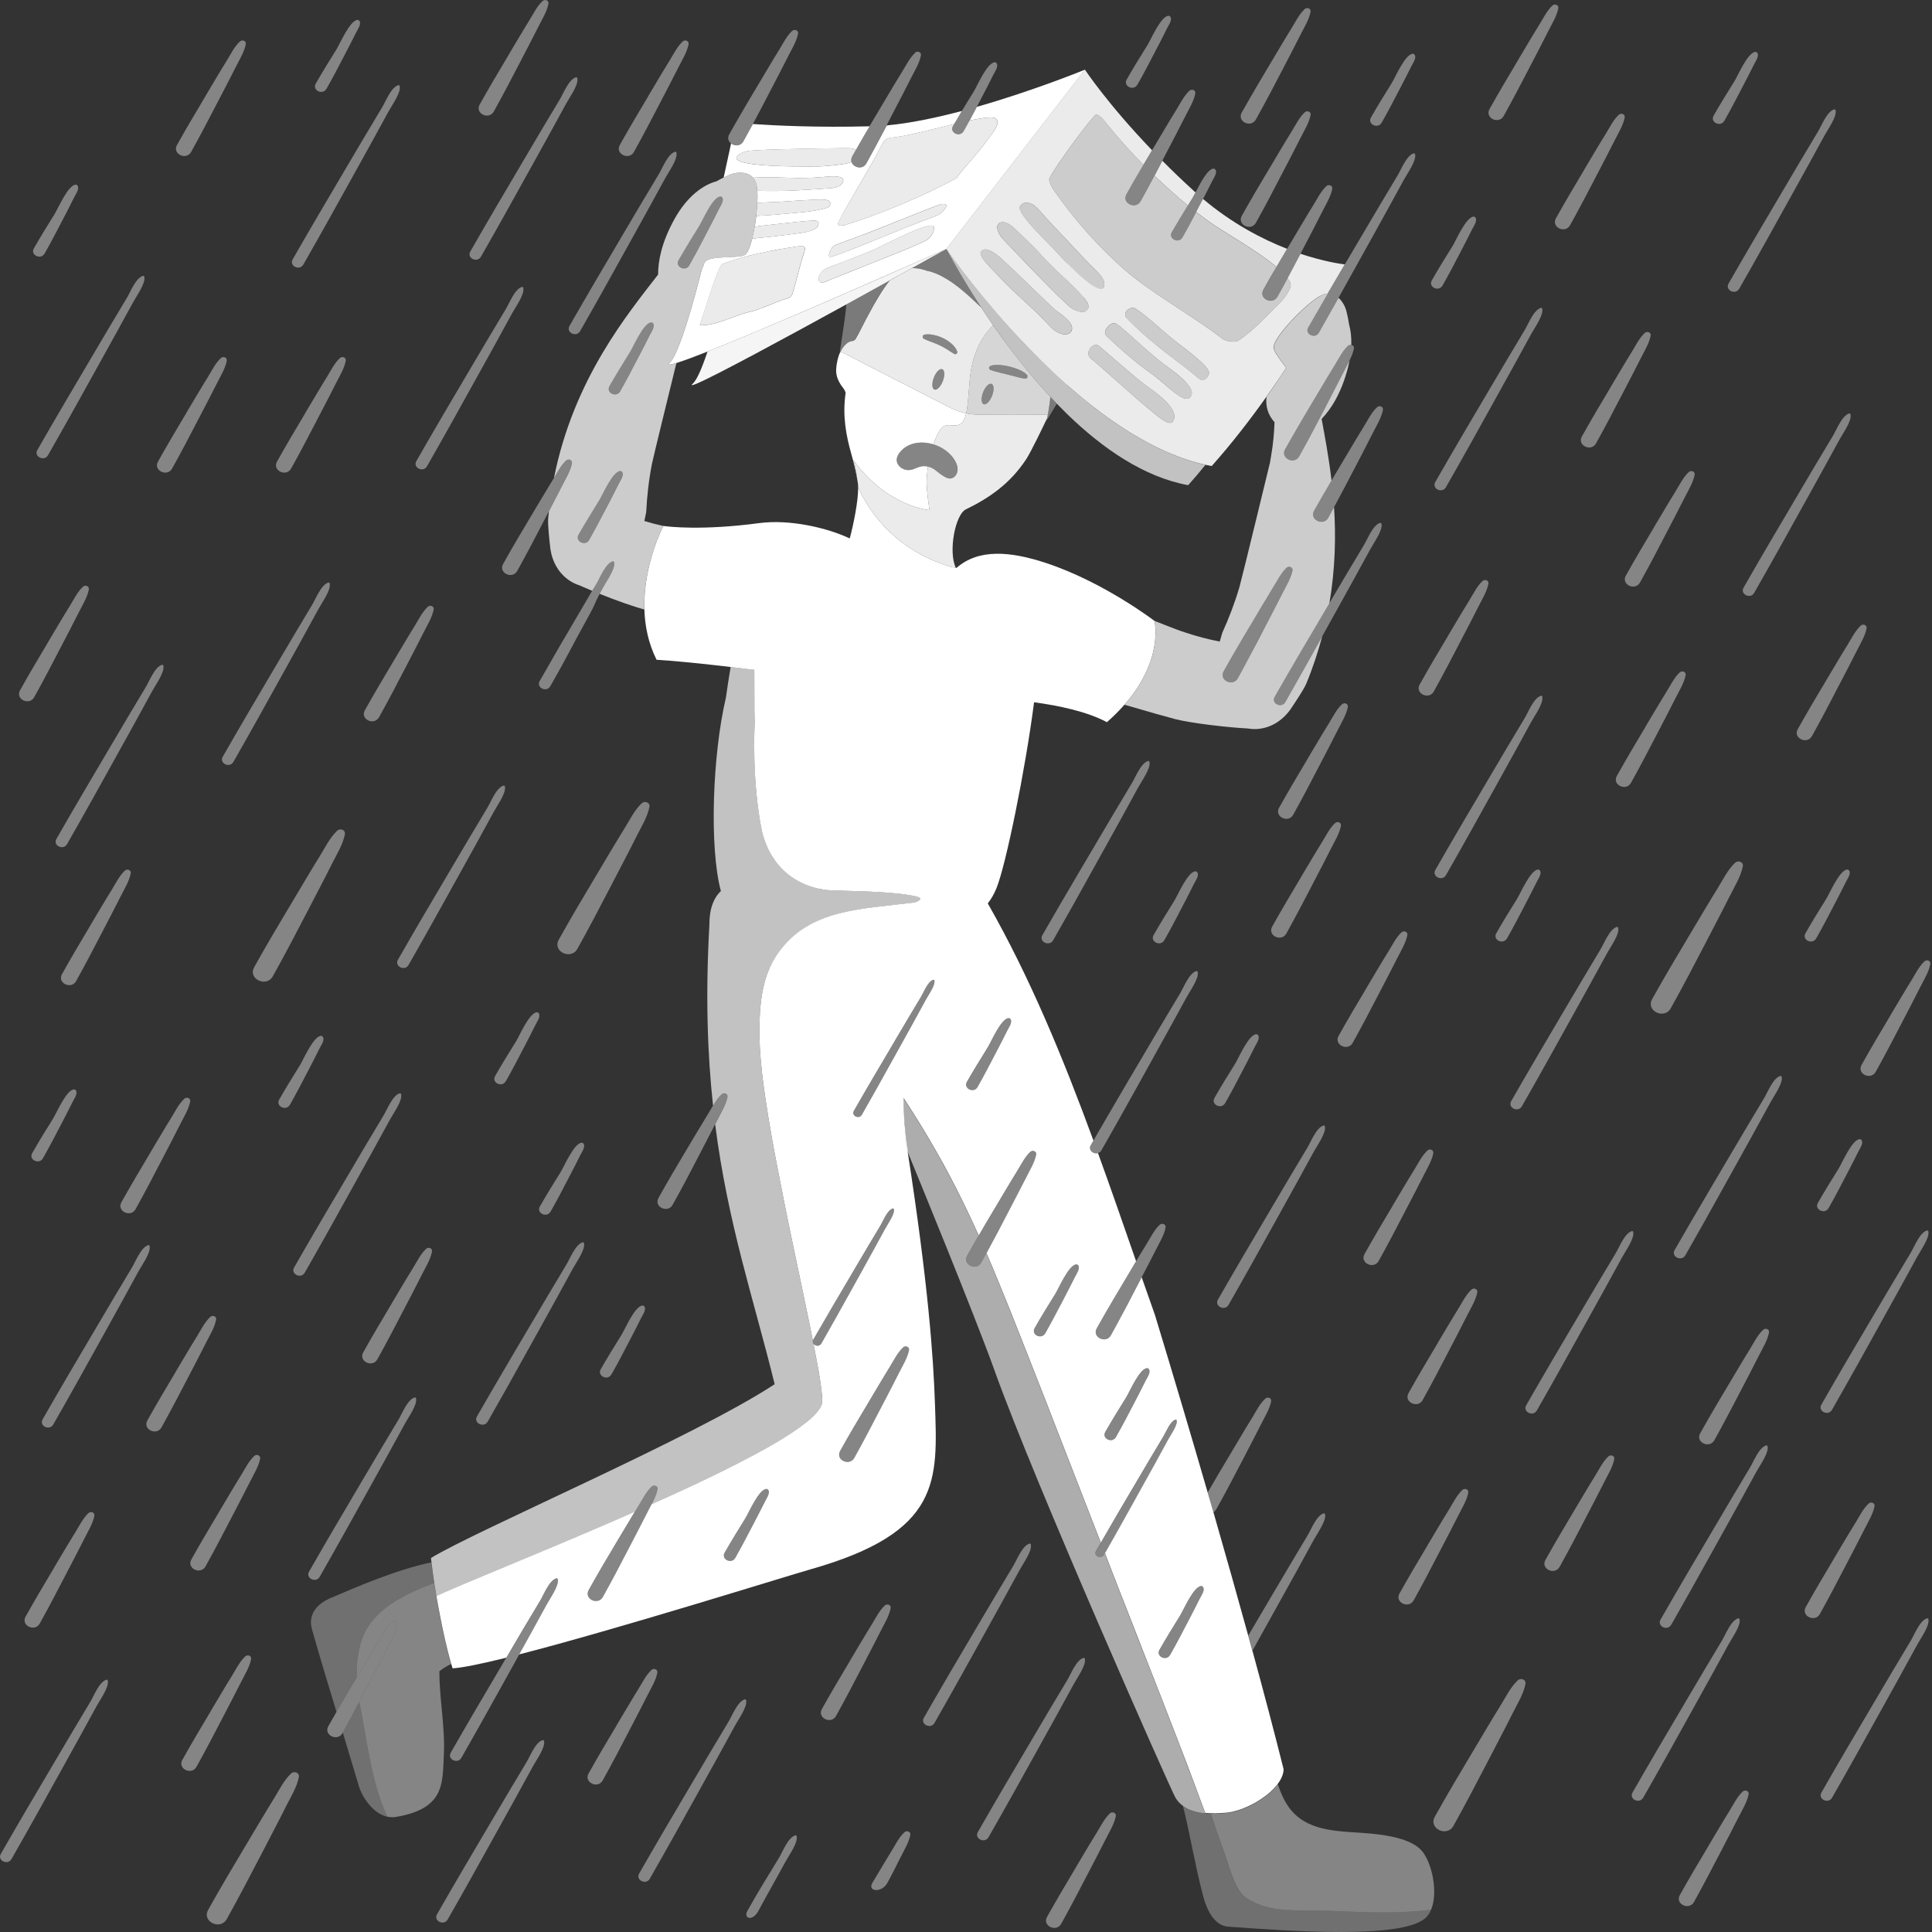 <svg viewBox="0 0 300 300" xmlns="http://www.w3.org/2000/svg"><rect x="0" y="0" width="300" height="300" fill="#333333" stroke="none"/><g fill="#fff"><path d="m 187.13 281.55 v .01 c -.28 -.03 -.56 -.06 -.83 -.11 -.2 -.04 -.39 -.08 -.58 -.12 -.16 -.05 -.33 -.09 -.49 -.15 -.15 -.05 -.31 -.1 -.46 -.17 -.2 -.07 -.39 -.16 -.57 -.27 -.18 -.1 -.36 -.21 -.52 -.33 -.47 -.34 -.88 -.78 -1.19 -1.33 -.75 -1.3 -21.76 -48.66 -28.04 -66.22 -3.07 -8.59 -12.61 -31.81 -13.47 -33.9 v -.01 c -.1 -.6 -.2 -1.21 -.28 -1.85 -.03 -.2 -.05 -.4 -.07 -.61 -.03 -.2 -.05 -.41 -.07 -.62 -.02 -.23 -.04 -.46 -.06 -.7 -.04 -.39 -.07 -.79 -.1 -1.21 -.01 -.25 -.03 -.5 -.04 -.76 -.01 -.23 -.02 -.47 -.03 -.71 s -.01 -.49 -.02 -.74 c -.01 -.4 -.02 -.81 -.02 -1.23 .53 .81 1.04 1.61 1.54 2.4 s .98 1.57 1.45 2.34 .92 1.53 1.36 2.29 .87 1.51 1.29 2.26 c .41 .75 .82 1.49 1.22 2.23 .39 .74 .78 1.47 1.16 2.21 s .75 1.48 1.11 2.22 c .26 .52 .51 1.05 .76 1.58 .28 .58 .56 1.16 .83 1.75 .02 .05 .05 .1 .07 .16 .25 .52 .49 1.05 .73 1.59 .05 .11 .1 .22 .15 .33 -.6 1.03 -1.2 2.07 -1.78 3.11 -.77 1.37 1.44 2.44 2.2 1.07 .26 -.47 .53 -.95 .78 -1.43 .29 .67 .58 1.35 .87 2.03 .33 .78 .66 1.57 .99 2.38 1.16 2.81 2.33 5.75 3.57 8.9 .15 .39 .31 .79 .47 1.2 .28 .69 .56 1.41 .85 2.15 .05 .13 .1 .26 .15 .39 .18 .44 .35 .88 .52 1.33 .18 .45 .36 .91 .54 1.37 s .37 .93 .55 1.4 c .26 .67 .53 1.35 .8 2.04 .25 .65 .51 1.31 .76 1.97 2.48 6.35 5.17 13.31 7.69 19.79 -.25 .42 -.49 .84 -.73 1.26 -.45 .77 .8 1.37 1.24 .6 .04 -.07 .08 -.15 .12 -.22 .27 .68 .53 1.35 .79 2.02 .38 .98 .75 1.94 1.12 2.88 .14 .35 .28 .7 .41 1.05 .94 2.44 1.83 4.72 2.64 6.78 .4 1.03 .87 2.22 1.4 3.55 .18 .44 .36 .9 .54 1.38 .11 .27 .21 .54 .32 .82 .29 .74 .59 1.51 .9 2.3 .23 .57 .46 1.16 .69 1.76 .82 2.09 1.67 4.3 2.53 6.54 .98 2.55 1.96 5.13 2.89 7.61 v .01 c .46 1.24 .91 2.45 1.34 3.61 z" opacity=".6"/><path d="m 70.04 258.38 c -.64 .32 -1.25 .68 -1.81 1.13 -.03 4.13 .92 8.79 .69 13.04 s .24 8.3 -7.44 9.58 c -.47 .08 -.92 .05 -1.35 -.04 -2.58 -5.54 -3.2 -12.43 -4.33 -17.73 -.01 -.03 -.01 -.05 -.02 -.08 .51 -.96 1.01 -1.92 1.51 -2.88 .96 -1.85 1.94 -3.7 2.88 -5.56 .54 -1.09 1.26 -2.22 1.5 -3.43 .11 -.55 -.56 -.77 -.91 -.44 -.86 .81 -1.42 1.97 -2.03 2.96 -1.14 1.84 -2.22 3.7 -3.33 5.54 -.01 .02 -.02 .03 -.03 .05 -.01 -.02 -.01 -.05 0 -.07 -.01 -.82 .02 -1.65 .1 -2.46 v -.01 c .05 -.46 .12 -.91 .2 -1.36 .12 -.67 .28 -1.32 .49 -1.94 1.56 -4.7 6.55 -7.1 11.25 -8.88 .1 .68 .21 1.36 .33 2.05 .09 .53 .19 1.07 .29 1.6 .18 1.07 .39 2.12 .61 3.14 .26 1.27 .54 2.49 .81 3.59 .1 .4 .2 .78 .3 1.15 l .15 .54 .15 .51 z" opacity=".4"/><path d="m 55.8 264.37 c 1.13 5.3 1.75 12.19 4.33 17.73 -2.39 -.53 -4 -3.4 -4.35 -4.58 -.89 -3 -1.73 -5.77 -2.55 -8.48 .87 -1.57 1.72 -3.16 2.55 -4.75 .01 .03 .01 .05 .02 .08 z" opacity=".3"/><path d="m 55.37 260.52 c -1.06 1.76 -2.11 3.53 -3.12 5.31 -1.25 -4.1 -2.49 -8.19 -3.8 -12.8 -.96 -3.39 2.53 -4.74 3.07 -4.97 4.12 -1.75 10.05 -4.32 15.46 -5.46 .03 .25 .06 .51 .1 .78 .03 .26 .06 .52 .1 .79 .07 .53 .15 1.08 .23 1.63 -4.7 1.78 -9.69 4.18 -11.25 8.88 -.21 .62 -.37 1.27 -.49 1.94 -.09 .45 -.15 .9 -.2 1.36 v .01 c -.08 .82 -.12 1.64 -.1 2.46 -.01 .02 -.01 .05 0 .07 z" opacity=".3"/><path d="m 222.22 296.54 c -5.11 .61 -9.44 .45 -14.65 .21 -5.88 -.28 -10.23 .5 -14.07 -2.05 -1.81 -1.2 -2.62 -4.95 -3.53 -7.4 -.71 -1.9 -1.34 -3.8 -1.97 -5.7 h .01 c .52 .03 1.04 .02 1.55 -.02 .28 -.01 .56 -.03 .84 -.05 .19 -.02 .39 -.04 .6 -.08 .13 -.02 .27 -.05 .41 -.08 .13 -.03 .27 -.07 .41 -.11 .23 -.05 .46 -.12 .7 -.21 .13 -.05 .27 -.09 .41 -.14 .36 -.14 .72 -.29 1.08 -.47 .25 -.12 .5 -.24 .74 -.38 .27 -.15 .53 -.3 .79 -.47 .02 -.01 .04 -.03 .06 -.04 .19 -.12 .37 -.24 .55 -.37 .78 -.55 1.48 -1.17 2.02 -1.82 .08 -.1 .16 -.21 .25 -.31 .51 1.53 1.15 2.97 2.1 4.08 3.03 3.54 7.95 3.16 12.46 3.6 3.05 .3 6.48 .97 7.91 2.8 1.56 2 2.41 6.41 1.33 9.01 z" opacity=".4"/><path d="m 189.55 281.58 c -.51 .04 -1.03 .05 -1.55 .02 h -.01 v -.01 c .52 .01 1.05 .01 1.56 -.01 z" opacity=".4"/><path d="m 222.22 296.54 c -.24 .59 -.58 1.08 -1.04 1.43 -3.92 3.05 -20.1 1.96 -30.45 1.2 -2.86 -.22 -3.77 -4.23 -4.01 -5.16 -1.11 -4.3 -1.72 -7.99 -2.72 -12.32 -.11 -.46 -.21 -.88 -.32 -1.28 .16 .13 .34 .24 .52 .33 .18 .11 .37 .2 .57 .27 .15 .07 .3 .13 .46 .17 .16 .06 .33 .1 .49 .15 .19 .04 .38 .08 .58 .12 .27 .05 .55 .08 .83 .11 .07 .01 .14 .01 .22 .01 .07 0 .15 .01 .22 .01 h .01 c .13 .02 .27 .03 .41 .02 .63 1.9 1.26 3.8 1.97 5.7 .91 2.45 1.72 6.2 3.53 7.4 3.84 2.55 8.19 1.77 14.07 2.05 5.21 .24 9.54 .4 14.65 -.21 z" opacity=".3"/><path d="m 187.99 281.59 v .01 c -.14 .01 -.28 0 -.41 -.02 .14 0 .28 .01 .41 .01 z" opacity=".3"/><path d="m 154.21 50.5 c -.05 .05 -.1 .09 -.14 .15 -.18 .18 -.35 .37 -.52 .57 s -.34 .42 -.5 .64 -.32 .45 -.46 .69 c -.02 .02 -.03 .03 -.03 .05 -.13 .19 -.24 .39 -.35 .59 -.1 .18 -.19 .37 -.29 .56 -.11 .25 -.23 .51 -.33 .78 -.22 .54 -.41 1.12 -.56 1.75 -.08 .31 -.16 .64 -.22 .98 v .02 c -.02 .1 -.03 .21 -.05 .32 -.07 .41 -.13 .84 -.17 1.29 -.14 1.42 -.2 2.84 -.39 4.25 -.04 .32 -.09 .65 -.16 .98 0 .02 -.01 .04 -.01 .06 .59 .12 1.19 .19 1.78 .2 3.91 .05 7.56 .05 10.9 -.02 .02 -.15 .05 -.3 .08 -.44 .02 -.12 .03 -.23 .05 -.34 l .12 -.75 c .01 -.1 .02 -.2 .04 -.3 .03 -.26 .07 -.51 .09 -.76 .01 -.05 .01 -.09 .02 -.14 -3.43 -3.67 -6.43 -7.59 -8.9 -11.13 z m -.16 10.95 c -.34 .87 -.92 1.46 -1.31 1.31 -.38 -.15 -.42 -.97 -.08 -1.85 .34 -.87 .92 -1.45 1.31 -1.3 .38 .15 .42 .97 .08 1.84 z m 5.4 -2.75 c -.09 .08 -.21 .12 -.32 .1 h -.03 c -.45 -.08 -.88 -.18 -1.32 -.3 s -.88 -.22 -1.33 -.34 c -.44 -.11 -.88 -.23 -1.32 -.33 s -.88 -.22 -1.31 -.38 l -.02 -.01 c -.17 -.07 -.26 -.26 -.2 -.43 .04 -.09 .12 -.16 .21 -.19 .25 -.09 .5 -.14 .76 -.15 .25 -.02 .5 -.01 .74 .01 .49 .05 .98 .12 1.45 .24 .48 .12 .94 .28 1.4 .46 .45 .19 .91 .42 1.29 .8 .14 .15 .14 .38 0 .52 z" opacity=".8"/><path d="m 154.05 61.45 c -.34 .87 -.92 1.46 -1.31 1.31 -.38 -.15 -.42 -.97 -.08 -1.85 .34 -.87 .92 -1.45 1.31 -1.3 .38 .15 .42 .97 .08 1.84 z" opacity=".4"/><path d="m 152.35 47.74 c -.5 -.48 -1.03 -.98 -1.58 -1.48 -.04 -.04 -.08 -.07 -.12 -.11 -.17 -.15 -.34 -.31 -.52 -.46 -.06 -.05 -.12 -.11 -.18 -.16 -.16 -.14 -.33 -.28 -.5 -.42 -.07 -.06 -.14 -.12 -.21 -.18 -.16 -.13 -.33 -.26 -.49 -.39 l -.24 -.18 c -.16 -.13 -.33 -.24 -.49 -.36 -.08 -.06 -.17 -.12 -.25 -.18 -.16 -.11 -.32 -.21 -.48 -.31 -.1 -.06 -.19 -.13 -.28 -.18 -.16 -.1 -.32 -.19 -.48 -.27 -.09 -.06 -.18 -.11 -.28 -.16 -.16 -.09 -.33 -.16 -.49 -.24 -.09 -.04 -.18 -.09 -.28 -.13 -.17 -.07 -.34 -.13 -.52 -.19 -.08 -.03 -.17 -.07 -.25 -.1 -.26 -.08 -.51 -.14 -.77 -.19 -.54 -.2 -1.1 -.33 -1.68 -.39 -.21 -.02 -.44 -.02 -.66 -.02 -1.04 .57 -2.19 1.21 -3.42 1.9 -.15 .18 -.31 .37 -.46 .58 -.28 .39 -.57 .81 -.85 1.24 -.18 .3 -.37 .6 -.55 .9 -.09 .15 -.18 .31 -.27 .46 -.28 .46 -.54 .93 -.79 1.39 -.51 .92 -.97 1.81 -1.36 2.57 -.13 .26 -.26 .5 -.37 .72 -.12 .22 -.23 .42 -.32 .61 -.15 .27 -.27 .49 -.37 .66 -.08 .12 -.35 .28 -.39 .28 -.2 0 -.4 .05 -.59 .14 -.28 .13 -.55 .36 -.8 .66 -.17 .21 -.32 .44 -.46 .7 -.02 .04 -.04 .09 -.06 .13 3.61 1.89 7.83 4.03 12.51 6.42 .8 .41 1.62 .83 2.45 1.26 .68 .34 1.36 .69 2.05 1.05 .77 .39 1.62 .69 2.48 .87 0 -.02 .01 -.04 .01 -.06 .07 -.33 .12 -.66 .16 -.98 .19 -1.41 .25 -2.83 .39 -4.25 .04 -.45 .1 -.88 .17 -1.29 .02 -.11 .03 -.22 .05 -.32 v -.02 c .06 -.34 .14 -.67 .22 -.98 .15 -.63 .34 -1.21 .56 -1.75 .1 -.27 .22 -.53 .33 -.78 .1 -.19 .19 -.38 .29 -.56 .11 -.2 .22 -.4 .35 -.59 0 -.02 .01 -.03 .03 -.05 .14 -.24 .3 -.47 .46 -.69 s .33 -.44 .5 -.64 .34 -.39 .52 -.57 c .04 -.06 .09 -.1 .14 -.15 -.66 -.95 -1.28 -1.88 -1.86 -2.76 z m -5.95 11.44 c -.34 .87 -.92 1.46 -1.31 1.31 -.38 -.15 -.42 -.98 -.08 -1.85 .33 -.87 .92 -1.46 1.3 -1.31 .39 .15 .43 .98 .09 1.85 z m 2.04 -4.2 c -.09 .04 -.19 .02 -.27 -.02 l -.01 -.01 c -.41 -.24 -.75 -.47 -1.11 -.71 -.36 -.23 -.74 -.42 -1.12 -.61 -.39 -.18 -.79 -.35 -1.2 -.5 s -.82 -.3 -1.25 -.51 h -.01 c -.17 -.08 -.25 -.3 -.16 -.48 .05 -.1 .16 -.17 .27 -.19 .49 -.08 .99 -.03 1.47 .08 .49 .11 .96 .27 1.41 .49 .46 .21 .88 .5 1.27 .83 .38 .32 .72 .73 .9 1.22 .06 .16 -.02 .35 -.19 .41 z" opacity=".9"/><path d="m 146.4 59.18 c -.34 .87 -.92 1.46 -1.31 1.31 -.38 -.15 -.42 -.98 -.08 -1.85 .33 -.87 .92 -1.46 1.3 -1.31 .39 .15 .43 .98 .09 1.85 z" opacity=".4"/><path d="m 130.44 54.53 c -.02 .11 -.03 .23 -.05 .34 .04 -.1 .09 -.19 .14 -.29 .02 -.04 .04 -.09 .06 -.13 .14 -.26 .3 -.5 .46 -.7 .25 -.3 .52 -.53 .8 -.66 .19 -.09 .39 -.14 .58 -.14 .04 0 .32 -.16 .39 -.29 .1 -.16 .22 -.39 .37 -.66 .1 -.18 .2 -.39 .32 -.61 s .24 -.46 .37 -.72 c .39 -.76 .86 -1.66 1.36 -2.58 .25 -.46 .52 -.93 .79 -1.39 .09 -.15 .18 -.31 .27 -.46 .18 -.3 .37 -.6 .56 -.9 .28 -.44 .57 -.86 .85 -1.25 .15 -.21 .3 -.4 .45 -.58 -2.07 1.14 -4.36 2.41 -6.75 3.73 -.12 2.04 -.66 4.93 -.98 7.27 z" opacity=".35"/><path d="m 163.11 61.64 s 0 0 0 0 c -.01 .04 -.01 .09 -.01 .13 -.03 .25 -.06 .51 -.1 .76 -.01 .1 -.03 .2 -.04 .3 -.04 .25 -.08 .5 -.12 .75 -.02 .11 -.04 .22 -.05 .34 -.03 .15 -.05 .29 -.08 .44 -.02 .1 -.04 .2 -.06 .29 -.02 .1 -.04 .2 -.06 .3 -.02 .08 -.03 .16 -.05 .24 0 0 -.05 .1 -.13 .27 .17 -.27 .41 -.65 .69 -1.11 .29 -.48 .63 -1.04 1 -1.66 -.34 -.35 -.67 -.7 -1 -1.06 z" opacity=".35"/><path d="m 146.95 38.65 s -2.11 1.18 -5.35 2.98 c .22 0 .45 .01 .66 .03 .58 .06 1.13 .19 1.68 .38 .26 .05 .52 .12 .77 .2 .08 .03 .17 .06 .25 .09 .17 .06 .35 .12 .52 .2 .09 .04 .19 .09 .28 .13 .16 .08 .33 .15 .49 .23 .09 .05 .19 .11 .28 .16 .16 .09 .32 .18 .48 .27 .09 .06 .18 .12 .27 .18 .16 .1 .32 .2 .48 .31 .09 .06 .17 .12 .26 .19 .16 .12 .33 .23 .49 .35 .08 .06 .16 .13 .24 .19 .17 .13 .33 .26 .49 .39 .07 .06 .14 .12 .21 .18 .17 .14 .34 .28 .5 .42 .06 .05 .12 .11 .18 .16 .18 .15 .35 .31 .52 .46 .04 .04 .08 .07 .12 .11 .55 .5 1.08 1 1.58 1.48 -3.43 -5.23 -5.4 -9.09 -5.4 -9.09 z" opacity=".35"/><path d="m 121.75 49.65 c -4.43 1.89 -8.65 3.65 -11.88 4.93 -.86 2.57 -1.65 4.41 -2.29 4.99 -1.5 1.35 7.14 -3.2 16.7 -8.4 2.37 -1.29 4.8 -2.62 7.15 -3.91 2.39 -1.31 4.68 -2.58 6.75 -3.73 1.24 -.69 2.39 -1.32 3.43 -1.9 3.24 -1.8 5.35 -2.98 5.35 -2.98 s -7.12 3.17 -15.57 6.85 c -3.12 1.36 -6.43 2.79 -9.63 4.15 z" opacity=".95"/><path d="m 162.71 64.36 c -.02 .1 -.04 .19 -.06 .29 s -.04 .2 -.06 .3 c -.69 1.45 -2.5 5.22 -3.22 6.32 -2.51 3.84 -5.76 6.06 -9.4 7.83 -1.64 .8 -2.74 6.53 -1.56 9.06 -.21 -.04 -.46 -.09 -.73 -.13 -.01 0 -.01 -.01 -.02 -.01 -4.61 -1.36 -10.63 -4.6 -14.22 -11.91 -.1 -.35 -.17 -.7 -.23 -1.04 v -.04 l -.12 -.72 c -.02 -.18 -.05 -.36 -.07 -.54 -.02 -.09 -.03 -.18 -.04 -.27 -.03 -.14 -.05 -.28 -.07 -.42 -.02 -.09 -.03 -.18 -.05 -.26 -.03 -.15 -.06 -.3 -.1 -.46 -.02 -.07 -.03 -.15 -.05 -.23 -.06 -.22 -.12 -.46 -.2 -.7 5.24 7.29 11.82 7.78 11.82 7.78 s -.42 -2.78 -.44 -4.18 c -.01 -.58 .03 -1.24 .12 -1.94 .03 -.21 .06 -.42 .09 -.63 .41 .09 .81 .28 1.13 .53 .58 .43 1.72 1.49 2.5 1.29 .54 -.13 .91 -.68 .96 -1.24 s -.16 -1.11 -.45 -1.59 c -.68 -1.14 -1.92 -2.02 -3.29 -2.45 h -.01 l .06 -.19 c .03 -.1 .07 -.19 .1 -.28 .21 -.56 .45 -1.07 .71 -1.5 .21 -.36 .47 -.72 .85 -.89 .68 -.31 1.51 .09 2.21 -.17 s 1.01 -1.06 1.16 -1.79 c .59 .12 1.19 .19 1.78 .2 3.91 .05 7.56 .05 10.9 -.02 z" opacity=".9"/><path d="m 201.94 39.4 c -.22 .42 -.44 .84 -.66 1.26 -.44 .84 -.89 1.69 -1.34 2.53 .4 .55 .58 1.03 .43 1.42 -.67 1.75 -1.89 2.63 -4.32 5.11 -.83 .85 -2.78 2.64 -3.93 3.24 -.36 .19 -1.72 .1 -2.36 -.41 -3.26 -2.55 -8.6 -5.7 -12.51 -8.57 -.87 -.64 -1.67 -1.26 -2.36 -1.86 -4.2 -3.64 -7.94 -7.86 -11.15 -12.44 -.38 -.54 -.75 -1.16 -.82 -1.78 -.01 -.07 .04 -.2 .14 -.39 .97 -1.96 6.84 -9.85 7.18 -9.74 .6 .19 1.13 .84 1.61 1.44 1.6 2.01 3.57 4.22 5.7 6.38 .09 -.15 .18 -.31 .27 -.46 .36 -.6 .71 -1.2 1.07 -1.8 -6.94 -7.23 -10.43 -12.52 -10.43 -12.52 l -10.15 13.13 -3.8 4.92 -7.57 9.79 s 3.83 5.6 9.85 12.26 c 1.97 2.17 4.17 4.46 6.54 6.71 .78 .74 1.58 1.47 2.4 2.19 1.66 1.46 3.38 2.88 5.17 4.21 5.11 3.82 10.67 6.91 16.27 8.15 .33 .07 .65 .14 .98 .2 3.08 -3.46 5.94 -7.15 8.49 -10.75 .38 -.54 .76 -1.08 1.13 -1.61 .67 -.97 1.32 -1.93 1.94 -2.87 -.04 -.06 -.09 -.13 -.13 -.19 -.27 -.39 -.56 -.78 -.83 -1.15 -.44 -.61 -.81 -1.17 -.95 -1.59 -.01 -.03 -.02 -.05 -.03 -.08 -.35 -1.29 3.98 -5.95 6.53 -7.74 .2 -.14 .4 -.27 .58 -.37 .45 -.26 .87 -.39 1.26 -.41 .89 -1.52 1.77 -3.04 2.67 -4.55 -.88 -.11 -3.45 -.51 -6.89 -1.66 z m -35.61 12.05 c -.55 .94 -2.22 .38 -3.21 -.69 -1.55 -1.68 -2.9 -2.94 -4.82 -4.69 -1.31 -1.19 -2.63 -2.51 -3.89 -3.88 -.74 -.8 -2.51 -2.49 -2.09 -3.11 .73 -1.08 2.67 .63 3.1 1.02 2.69 2.38 7.95 7.72 8.77 8.27 1.16 .78 2.75 2.06 2.15 3.08 z m -.01 -3.63 c -1.53 -1.31 -3.22 -3.08 -4.44 -4.3 -1.18 -1.18 -4.55 -4.71 -6.13 -6.38 -.53 -.55 -1.34 -1.99 -.6 -2.48 .79 -.51 1.89 .29 2.72 1.13 .84 .84 2.66 2.5 3.43 3.38 1.61 1.85 3.08 3.13 4.53 4.51 .81 .77 1.61 1.57 2.44 2.52 .65 .74 1.13 1.49 .37 2.06 -.04 .03 -.08 .06 -.12 .09 -.54 .33 -1.93 -.3 -2.19 -.54 z m -.62 -6.94 c -.81 -.82 -1.43 -1.5 -1.61 -1.71 -1.01 -1.18 -6.37 -6.06 -5.68 -7.15 .4 -.63 1.03 -.64 1.63 -.41 .09 .04 .18 .08 .27 .12 .68 .35 1.67 1.64 2.23 2.22 2.22 2.33 4.42 4.74 6.54 6.95 1.02 1.06 2.54 2.23 2.39 3.4 -.23 1.81 -3.64 -1.29 -5.76 -3.44 z m 16.39 24.6 c -.6 .8 -2.74 -1.2 -3.93 -2.17 -.02 -.01 -.03 -.03 -.05 -.04 -2.31 -1.9 -7.91 -7.01 -8.64 -7.54 -1.21 -.88 .22 -2.68 1.12 -2.05 .47 .33 5.94 5.17 7.18 6.04 .99 .7 2.49 1.76 3.5 2.87 .92 1.01 1.44 2.05 .82 2.89 z m 2.75 -3.81 c -.3 .35 -.74 .31 -1.28 .05 -1.29 -.62 -3.15 -2.56 -5.04 -3.89 -2.04 -1.43 -5.07 -4.04 -6.79 -5.77 -.57 -.65 .74 -2.09 1.36 -1.86 .57 -.09 4.91 4.37 7.96 6.59 1.31 .95 3.3 2.42 3.86 3.64 .21 .46 .23 .88 -.07 1.24 z m 1.3 -2.89 c -.54 -.48 -1.14 -.97 -1.79 -1.48 -2.65 -2.07 -6.13 -4.47 -9.46 -7.99 -.62 -.65 .54 -1.94 1.47 -1.36 2.39 1.61 3.98 3.35 6.09 4.98 .09 .07 .17 .13 .25 .2 1.75 1.32 5.02 3.77 5.04 4.74 .01 .69 -.84 1.58 -1.6 .9 z" opacity=".9"/><path d="m 198.21 41.44 c .29 -.5 .58 -.99 .87 -1.49 .26 -.44 .52 -.88 .78 -1.31 -3.87 -1.51 -8.51 -3.92 -13.06 -7.75 -.12 .23 -.24 .46 -.36 .69 -.2 .39 -.4 .78 -.61 1.16 -.03 .06 -.06 .12 -.09 .18 .99 .77 1.97 1.48 2.91 2.11 1.95 1.3 6.72 4.04 9.55 6.4 z" opacity=".9"/><path d="m 184.56 31.73 c .21 -.33 .41 -.66 .62 -1 .11 -.18 .27 -.49 .46 -.85 -.06 -.06 -.12 -.11 -.18 -.16 -1.8 -1.64 -3.46 -3.23 -4.97 -4.76 -.34 .65 -.68 1.3 -1.02 1.95 -.07 .12 -.13 .25 -.2 .37 1.69 1.63 3.45 3.21 5.19 4.63 .04 -.06 .07 -.12 .11 -.18 z" opacity=".9"/><path d="m 144.13 37.1 c .64 -.56 .97 -1.35 .91 -1.84 -.16 -1.26 -7.78 2.8 -9.16 3.43 -.92 .42 -3.12 1.27 -4.89 1.95 -1.23 .47 -2.26 .86 -2.49 .95 -1.67 .65 -1.98 2.89 -.18 2.09 .21 -.09 1.21 -.5 2.48 -1.01 2.44 -.98 5.88 -2.35 6.66 -2.66 .47 -.19 6.03 -2.35 6.67 -2.91 z" opacity=".9"/><path d="m 128.98 39.89 c .46 -.08 1.61 -.51 2.66 -.92 .84 -.33 1.61 -.64 1.9 -.75 1.36 -.54 2.97 -1.2 4.59 -1.86 2.17 -.88 4.35 -1.77 5.98 -2.38 .37 -.14 .71 -.26 1.01 -.37 .73 -.26 1.43 -.8 1.8 -1.48 .16 -.3 -.12 -.55 -.72 -.43 -.11 .02 -.22 .05 -.35 .1 -1.74 .63 -7.66 3.02 -9.61 3.8 -1.86 .75 -6.13 2.29 -6.48 2.43 -.79 .3 -1.4 1.98 -.78 1.87 z" opacity=".9"/><path d="m 131.1 34.96 c 5 -1.44 12.88 -4.76 17.44 -7.33 1 -1.45 3.31 -3.83 4.47 -5.47 .16 -.23 .38 -.51 .6 -.81 .77 -1.02 1.68 -2.31 1.12 -2.85 -.22 -.21 -.65 -.31 -1.4 -.24 -.81 .08 -1.75 .24 -2.78 .45 -.23 .42 -.46 .84 -.69 1.25 -.08 .14 -.15 .28 -.23 .41 -.07 .12 -.15 .21 -.25 .29 -.16 .13 -.35 .18 -.53 .19 -.63 .01 -1.27 -.58 -.87 -1.28 .01 -.02 .02 -.03 .03 -.05 .05 -.09 .11 -.18 .16 -.27 -.24 .06 -.48 .12 -.72 .17 -2.87 .71 -5.96 1.53 -8.47 1.89 -.49 .07 -1 .02 -1.44 .36 -.33 .26 -.52 .65 -.69 .98 -.04 .07 -.08 .15 -.12 .22 -1.99 3.83 -4.43 7.61 -6.47 11.45 -.46 .87 .44 .75 .84 .63 z" opacity=".9"/><path d="m 123.81 38.26 c -2.07 .32 -3.14 .5 -4.48 .77 -.63 .13 -1.32 .28 -2.2 .48 -.84 .19 -1.58 .39 -2.21 .57 -.44 .13 -.84 .26 -1.18 .37 -.83 .28 -1.35 .49 -1.57 .54 -.45 .11 -1.53 3.32 -2.42 6.09 -.44 1.39 -.84 2.66 -1.09 3.4 .76 .07 1.64 -.09 2.56 -.35 1.82 -.51 3.8 -1.41 5.31 -1.75 .74 -.17 1.53 -.45 2.32 -.77 1.18 -.47 2.36 -.99 3.4 -1.28 .52 -.14 .74 -.57 .79 -.72 .53 -1.62 1.12 -4.26 1.57 -5.65 .44 -1.33 .83 -1.96 -.81 -1.71 z" opacity=".9"/><path d="m 117.13 25.51 c 3.52 .43 9.19 .33 9.6 .34 .4 .01 1.5 -.06 2.61 -.18 1.15 -.12 2.31 -.28 2.71 -.45 .05 -.02 .1 -.05 .17 -.08 -.08 -.26 -.06 -.55 .11 -.86 .19 -.33 .37 -.66 .56 -.99 -.09 -.07 -.21 -.13 -.35 -.17 -.42 -.12 -.99 -.13 -1.3 -.13 -.5 0 -9.82 .12 -13.64 .33 -.59 .03 -1.06 .07 -1.33 .1 -.45 .06 -1.77 .4 -1.9 1.05 -.1 .51 1.09 .84 2.77 1.04 z" opacity=".9"/><path d="m 130.92 28.16 c -.25 .87 -1.42 1.03 -1.87 1.06 -.37 .02 -1.81 .12 -3.32 .22 -1.32 .08 -2.68 .16 -3.41 .18 -.36 .01 -2.62 .07 -4.73 0 -.01 -.21 -.03 -.41 -.06 -.59 -.09 -.63 -.31 -1.1 -.61 -1.44 2.37 -.12 5.43 .01 5.87 .02 1.57 .06 3.11 .02 4.67 -.1 .19 -.02 .38 -.03 .56 -.05 .9 -.08 3.17 -.31 2.9 .7 z" opacity=".9"/><path d="m 128.85 31.97 c -.15 .46 -3.33 .91 -4.09 .97 -.51 .04 -1.14 .1 -1.84 .17 -1.62 .15 -3.63 .34 -5.5 .42 .08 -.7 .14 -1.4 .17 -2.04 1.47 -.08 2.84 -.11 3.3 -.14 .8 -.05 2.16 -.15 3.49 -.23 1.53 -.09 3 -.17 3.48 -.13 .91 .08 1.21 .25 .99 .98 z" opacity=".9"/><path d="m 127.09 34.76 c -.02 .16 -.08 .34 -.23 .51 -.44 .51 -1.64 .76 -2.26 .87 -.53 .08 -2.35 .32 -3.94 .5 -1.05 .13 -2 .23 -2.42 .25 -.32 .01 -.84 .09 -1.45 .19 .15 -.58 .28 -1.22 .39 -1.88 .55 -.08 1 -.13 1.23 -.16 .6 -.06 2.01 -.22 3.48 -.38 1.72 -.19 3.52 -.38 4.21 -.39 .7 -.02 1.07 -.01 .99 .49 z" opacity=".9"/><path d="m 201.15 66.96 c .93 -1.6 1.86 -3.18 2.81 -4.76 .08 -.13 .16 -.27 .24 -.4 .14 -.23 .28 -.47 .42 -.7 .88 -1.48 1.76 -2.97 2.67 -4.44 .61 -.99 1.17 -2.16 2.03 -2.96 .05 -.04 .1 -.08 .16 -.1 .11 -.05 .24 -.06 .35 -.04 .04 -1.22 -.1 -2.29 -.35 -3.21 -.09 -.63 -.23 -1.32 -.43 -2.11 -.14 -.55 -.55 -1.41 -1.2 -1.99 -.13 .22 -.26 .45 -.39 .68 -.89 1.58 -1.78 3.16 -2.68 4.74 -.23 .39 -.61 .51 -.97 .45 -.26 -.04 -.5 -.18 -.65 -.38 -.17 -.23 -.22 -.54 -.03 -.88 .37 -.65 .75 -1.29 1.12 -1.94 .49 -.85 .99 -1.71 1.48 -2.56 .15 -.25 .29 -.5 .44 -.75 -.38 .02 -.8 .15 -1.26 .41 -.17 .11 -.37 .23 -.57 .37 -2.56 1.8 -6.89 6.46 -6.53 7.75 0 .02 .01 .05 .02 .07 .14 .42 .51 .98 .95 1.59 .26 .37 .55 .77 .82 1.15 .05 .07 .09 .13 .13 .19 -.62 .94 -1.27 1.9 -1.94 2.88 -.37 .53 -.74 1.07 -1.13 1.61 -.15 1.41 .19 2.77 1.25 3.93 -.06 1.58 -.2 3.29 -.5 5.03 l -.2 1.21 s -4.39 18.12 -4.75 19.36 c -.73 2.48 -1.64 4.84 -2.66 7.09 l -.4 1.37 c -1.78 -.34 -3.55 -.81 -5.3 -1.39 -.94 -.3 -1.87 -.66 -2.79 -1.02 l -2.04 -.8 s 1.53 5.97 -4.66 13.02 c 3.37 .99 7.09 2.04 7.9 2.24 2.4 .61 7.88 1.27 11.27 1.45 .57 .1 1.16 .12 1.74 .05 h .02 c .18 -.02 .36 -.05 .54 -.09 1.94 -.4 3.59 -1.69 4.7 -3.53 0 0 1.67 -2.45 2.06 -3.4 1.03 -2.49 1.83 -4.94 2.47 -7.33 -1.9 3.41 -3.8 6.82 -5.74 10.21 -.59 1.02 -2.24 .22 -1.65 -.81 2.71 -4.74 5.49 -9.44 8.27 -14.14 .08 -.14 .16 -.28 .24 -.42 .92 -5.4 1.01 -10.43 .72 -14.91 -.3 .55 -.6 1.09 -.9 1.64 -.76 1.37 -2.97 .3 -2.2 -1.08 .89 -1.58 1.79 -3.14 2.71 -4.7 -.44 -3.72 -1.06 -6.95 -1.54 -9.56 1.42 -1.48 3.07 -3.96 4.11 -8.04 .09 -.36 .16 -.71 .23 -1.04 -.27 .54 -.57 1.07 -.83 1.6 -.94 1.86 -1.92 3.7 -2.87 5.56 -.24 .46 -.49 .93 -.73 1.4 -.21 .4 -.42 .81 -.64 1.21 -.89 1.72 -1.8 3.42 -2.75 5.11 -.76 1.37 -2.96 .3 -2.2 -1.07 .53 -.95 1.07 -1.89 1.61 -2.82 z m -1.38 21.21 c .36 -.33 1.03 -.11 .92 .44 -.25 1.2 -.96 2.34 -1.51 3.43 -.93 1.86 -1.91 3.7 -2.87 5.56 -.72 1.4 -1.45 2.8 -2.2 4.19 -.62 1.18 -1.26 2.36 -1.91 3.53 -.77 1.37 -2.97 .3 -2.2 -1.07 .7 -1.27 1.43 -2.52 2.16 -3.77 .74 -1.28 1.5 -2.54 2.26 -3.81 1.1 -1.85 2.19 -3.71 3.32 -5.54 .62 -.99 1.18 -2.16 2.03 -2.96 z" opacity=".75"/><path d="m 163.74 29.68 c 3.21 4.58 6.95 8.8 11.15 12.44 .69 .6 1.49 1.22 2.36 1.86 3.91 2.87 9.24 6.01 12.51 8.57 .65 .51 2 .59 2.36 .41 1.15 -.6 3.1 -2.39 3.93 -3.24 2.43 -2.47 3.65 -3.36 4.32 -5.11 .15 -.39 -.03 -.87 -.43 -1.42 -.52 .96 -1.03 1.92 -1.57 2.87 -.76 1.37 -2.97 .31 -2.2 -1.07 .66 -1.19 1.34 -2.37 2.03 -3.54 -2.83 -2.36 -7.6 -5.1 -9.55 -6.4 -.94 -.63 -1.92 -1.34 -2.91 -2.11 -.69 1.32 -1.39 2.64 -2.13 3.93 -.58 1.02 -2.24 .22 -1.65 -.81 .8 -1.4 1.64 -2.78 2.49 -4.15 -1.74 -1.42 -3.49 -2.99 -5.19 -4.63 -.7 1.33 -1.42 2.65 -2.15 3.96 -.76 1.37 -2.97 .31 -2.2 -1.07 .86 -1.54 1.74 -3.06 2.64 -4.58 -2.13 -2.17 -4.1 -4.37 -5.7 -6.38 -.48 -.6 -1.01 -1.26 -1.61 -1.44 -.34 -.11 -6.2 7.78 -7.18 9.74 -.09 .19 -.14 .33 -.14 .39 .06 .63 .44 1.24 .82 1.78 z" opacity=".75"/><path d="m 187.74 57.88 c -.01 -.97 -3.29 -3.42 -5.04 -4.74 -.09 -.07 -.17 -.13 -.25 -.2 -2.1 -1.63 -3.69 -3.37 -6.09 -4.98 -.92 -.58 -2.08 .7 -1.47 1.36 3.32 3.52 6.81 5.92 9.46 7.99 .65 .51 1.25 1 1.79 1.48 .76 .68 1.61 -.21 1.6 -.9 z" opacity=".75"/><path d="m 181.06 56.8 c -3.05 -2.23 -7.39 -6.68 -7.96 -6.59 -.62 -.23 -1.93 1.21 -1.36 1.86 1.71 1.73 4.75 4.34 6.79 5.77 1.89 1.33 3.75 3.27 5.04 3.89 .54 .26 .98 .29 1.28 -.05 .3 -.35 .28 -.78 .07 -1.24 -.56 -1.22 -2.56 -2.68 -3.86 -3.64 z" opacity=".75"/><path d="m 181.27 62.59 c -1.01 -1.11 -2.51 -2.18 -3.5 -2.87 -1.24 -.87 -6.71 -5.71 -7.18 -6.04 -.91 -.63 -2.34 1.16 -1.12 2.05 .73 .53 6.33 5.65 8.64 7.54 .02 .01 .03 .03 .05 .04 1.2 .98 3.33 2.97 3.93 2.17 .62 -.83 .1 -1.88 -.82 -2.89 z" opacity=".75"/><path d="m 164.18 48.36 c -.82 -.55 -6.07 -5.89 -8.77 -8.27 -.44 -.39 -2.37 -2.1 -3.1 -1.02 -.42 .62 1.36 2.31 2.09 3.11 1.26 1.36 2.58 2.69 3.89 3.88 1.93 1.75 3.27 3.01 4.82 4.69 .99 1.07 2.66 1.63 3.21 .69 .6 -1.03 -.99 -2.3 -2.15 -3.08 z" opacity=".75"/><path d="m 168.28 46.2 c -.83 -.95 -1.63 -1.75 -2.44 -2.52 -1.46 -1.39 -2.92 -2.66 -4.53 -4.51 -.76 -.88 -2.59 -2.54 -3.43 -3.38 s -1.94 -1.64 -2.72 -1.13 c -.74 .48 .07 1.92 .6 2.48 1.58 1.67 4.95 5.2 6.13 6.38 1.22 1.22 2.91 2.99 4.44 4.3 .27 .23 1.65 .87 2.19 .54 .05 -.03 .08 -.06 .12 -.09 .77 -.57 .28 -1.32 -.37 -2.06 z" opacity=".75"/><path d="m 171.47 44.31 c .15 -1.18 -1.37 -2.34 -2.39 -3.4 -2.12 -2.21 -4.32 -4.62 -6.54 -6.95 -.56 -.58 -1.55 -1.87 -2.23 -2.22 -.09 -.05 -.18 -.09 -.27 -.12 -.6 -.24 -1.23 -.23 -1.63 .41 -.7 1.09 4.67 5.97 5.68 7.15 .18 .21 .8 .89 1.61 1.71 2.12 2.14 5.53 5.25 5.76 3.44 z" opacity=".75"/><path d="m 117.59 29.62 c -.01 -.21 -.03 -.41 -.06 -.59 -.09 -.63 -.31 -1.1 -.61 -1.44 -.07 -.06 -.13 -.13 -.2 -.19 -1.03 -.89 -2.71 -.59 -3.49 -.24 -.31 .14 -.6 .27 -.87 .41 -.4 .19 -.77 .39 -1.1 .58 -2.04 .54 -4.54 2.29 -6.52 5.85 -2.04 3.67 -2.56 6.59 -2.55 8.63 -4.66 6.05 -13.12 16.19 -16.17 31.6 .55 -.94 1.09 -1.98 1.88 -2.72 .35 -.33 1.02 -.11 .91 .44 -.24 1.21 -.96 2.34 -1.5 3.43 -.68 1.34 -1.38 2.68 -2.07 4.01 -.04 .38 -.09 .75 -.12 1.12 -.09 1.02 .26 3.97 .26 3.97 .14 2.14 1.01 4.05 2.55 5.3 .14 .12 .28 .22 .43 .33 q .01 0 .02 .01 c .49 .33 1.01 .58 1.56 .76 .61 .27 1.29 .56 2.01 .86 .11 -.17 .23 -.38 .38 -.61 .09 -.15 .18 -.31 .29 -.48 .56 -.93 1.38 -3.11 2.5 -3.47 .12 -.04 .21 .04 .24 .15 .18 .86 -.85 2.43 -1.49 3.5 -.11 .17 -.2 .33 -.27 .47 -.2 .36 -.36 .66 -.49 .91 2.46 .99 5.18 1.96 6.94 2.43 -.22 -7.01 2.96 -12.96 2.96 -12.96 s .03 0 .07 .01 c -1.02 -.22 -2.03 -.48 -3.02 -.78 l .28 -1.39 c .13 -2.47 .4 -4.98 .9 -7.52 .18 -.9 2.47 -10.25 3.79 -15.62 -1.06 .32 -1.49 .35 -1.07 -.02 .88 -.8 2.06 -4.04 3.31 -8.29 .57 -1.93 1.14 -4.06 1.71 -6.28 .16 -.32 .29 -.61 .35 -.86 .17 -.63 1.21 -.83 2.41 -.92 .7 -.05 1.46 -.07 2.14 -.11 .44 -.02 .84 -.05 1.17 -.11 .2 -.04 .37 -.08 .5 -.14 .47 -.2 .89 -1.21 1.24 -2.56 .15 -.58 .28 -1.22 .39 -1.88 .1 -.55 .18 -1.11 .24 -1.67 .08 -.7 .14 -1.4 .17 -2.04 .03 -.69 .04 -1.33 0 -1.87 z m -21.5 45.47 c -.57 1.17 -1.18 2.32 -1.78 3.48 -.57 1.08 -1.13 2.16 -1.71 3.24 -.37 .68 -.74 1.36 -1.12 2.03 -.25 .44 -.69 .54 -1.07 .44 -.51 -.14 -.92 -.65 -.58 -1.24 1.03 -1.8 2.12 -3.56 3.21 -5.33 .54 -.86 2.07 -4.48 3.26 -4.57 .16 -.01 .27 .09 .34 .22 .25 .51 -.34 1.31 -.55 1.73 z m 4.81 -23.07 c -.57 1.17 -1.18 2.32 -1.78 3.47 -.92 1.77 -1.84 3.54 -2.83 5.28 -.58 1.02 -2.23 .22 -1.65 -.81 1.03 -1.8 2.12 -3.56 3.21 -5.33 .54 -.86 2.07 -4.48 3.26 -4.56 .16 -.02 .27 .08 .34 .21 .25 .51 -.34 1.31 -.55 1.74 z m 10.73 -19.56 c -.23 .47 -.47 .94 -.71 1.41 -.35 .69 -.71 1.38 -1.07 2.07 -.26 .5 -.52 1 -.79 1.51 -.66 1.26 -1.33 2.52 -2.04 3.76 -.29 .51 -.84 .57 -1.26 .37 -.41 -.2 -.68 -.66 -.39 -1.17 .07 -.13 .15 -.25 .22 -.38 .53 -.92 1.08 -1.83 1.63 -2.74 .45 -.74 .91 -1.47 1.37 -2.21 .51 -.83 1.93 -4.17 3.1 -4.53 .05 -.02 .1 -.03 .15 -.04 .16 -.01 .28 .08 .34 .22 .25 .51 -.34 1.3 -.55 1.73 z" opacity=".75"/><path d="m 165.75 59.81 c -.82 -.72 -1.62 -1.45 -2.4 -2.19 -2.38 -2.24 -4.58 -4.53 -6.54 -6.71 -6.02 -6.66 -9.85 -12.26 -9.85 -12.26 s 1.97 3.86 5.4 9.09 c .58 .88 1.2 1.81 1.86 2.76 2.46 3.55 5.47 7.47 8.9 11.14 .33 .36 .67 .71 1 1.06 .52 .54 1.05 1.07 1.58 1.59 5.53 5.37 11.95 9.79 18.8 11.05 .91 -1.02 1.8 -2.07 2.68 -3.15 -5.6 -1.25 -11.16 -4.33 -16.27 -8.15 -1.78 -1.33 -3.51 -2.75 -5.17 -4.21 z" opacity=".7"/><path d="m 105.05 23.72 c -.02 -.11 -.12 -.19 -.24 -.15 -1.13 .36 -1.94 2.54 -2.51 3.47 -1.89 3.13 -3.74 6.27 -5.6 9.42 -2.78 4.7 -5.56 9.41 -8.27 14.15 -.59 1.03 1.07 1.83 1.65 .81 2.71 -4.74 5.36 -9.51 8 -14.28 1.74 -3.14 3.49 -6.28 5.2 -9.44 .55 -1.02 1.98 -2.97 1.76 -3.97 z" opacity=".4"/><path d="m 74.69 39.85 c 2.71 -4.74 5.36 -9.51 8 -14.28 1.74 -3.14 3.49 -6.28 5.2 -9.44 .55 -1.02 1.98 -2.97 1.76 -3.97 -.02 -.11 -.12 -.19 -.24 -.15 -1.13 .36 -1.94 2.54 -2.51 3.47 -1.89 3.12 -3.74 6.27 -5.6 9.42 -2.78 4.7 -5.56 9.41 -8.27 14.15 -.59 1.03 1.07 1.83 1.65 .81 z" opacity=".4"/><path d="m 47.11 41.07 c 2.71 -4.74 5.36 -9.51 8 -14.28 1.74 -3.14 3.49 -6.28 5.2 -9.44 .55 -1.02 1.98 -2.97 1.76 -3.97 -.02 -.11 -.12 -.19 -.24 -.15 -1.13 .36 -1.94 2.54 -2.51 3.47 -1.89 3.12 -3.74 6.27 -5.6 9.42 -2.78 4.7 -5.56 9.41 -8.27 14.15 -.59 1.03 1.07 1.83 1.65 .81 z" opacity=".4"/><path d="m 111.63 32.45 c -.23 .47 -.47 .94 -.71 1.41 -.35 .69 -.71 1.38 -1.07 2.07 -.26 .5 -.52 1 -.79 1.51 -.66 1.26 -1.33 2.52 -2.04 3.76 -.29 .51 -.84 .57 -1.26 .37 -.41 -.2 -.68 -.66 -.39 -1.17 .07 -.13 .15 -.25 .22 -.38 .53 -.92 1.08 -1.83 1.63 -2.74 .45 -.74 .91 -1.47 1.37 -2.21 .51 -.83 1.93 -4.17 3.1 -4.53 .05 -.02 .1 -.03 .15 -.04 .16 -.01 .28 .08 .34 .22 .25 .51 -.34 1.3 -.55 1.73 z" opacity=".4"/><path d="m 176.61 13.16 c .99 -1.74 1.91 -3.5 2.83 -5.28 .6 -1.16 1.21 -2.31 1.78 -3.48 .21 -.43 .8 -1.22 .55 -1.73 -.07 -.14 -.18 -.23 -.34 -.22 -1.19 .09 -2.72 3.7 -3.26 4.57 -1.1 1.76 -2.19 3.52 -3.22 5.33 -.59 1.03 1.07 1.83 1.65 .81 z" opacity=".4"/><path d="m 188.44 26.17 c -.94 .07 -2.09 2.34 -2.8 3.72 -.19 .37 -.35 .67 -.46 .85 -.21 .33 -.41 .66 -.62 1 -.04 .06 -.07 .12 -.11 .18 -.85 1.37 -1.69 2.75 -2.49 4.15 -.59 1.03 1.07 1.83 1.65 .81 .74 -1.3 1.44 -2.61 2.13 -3.93 .03 -.06 .06 -.12 .09 -.18 .2 -.39 .41 -.78 .61 -1.16 .12 -.23 .24 -.46 .36 -.69 .48 -.92 .96 -1.85 1.42 -2.78 .21 -.43 .8 -1.22 .55 -1.73 -.07 -.14 -.18 -.23 -.34 -.22 z" opacity=".4"/><path d="m 154.45 9.67 c -1.19 .09 -2.72 3.7 -3.26 4.57 -.62 .99 -1.23 1.99 -1.83 2.99 -.41 .67 -.8 1.34 -1.19 2.02 -.05 .09 -.11 .18 -.16 .27 -.01 .02 -.02 .03 -.03 .05 -.4 .7 .24 1.29 .87 1.28 .19 0 .38 -.06 .53 -.19 .09 -.07 .18 -.17 .25 -.29 .08 -.14 .15 -.28 .23 -.41 .23 -.42 .47 -.84 .69 -1.25 .38 -.7 .76 -1.41 1.13 -2.12 .26 -.5 .52 -.99 .78 -1.49 .6 -1.16 1.21 -2.31 1.78 -3.48 .21 -.43 .8 -1.22 .55 -1.73 -.07 -.14 -.18 -.23 -.34 -.22 z" opacity=".4"/><path d="m 100.9 52.01 c -.57 1.17 -1.18 2.32 -1.78 3.47 -.92 1.77 -1.84 3.54 -2.83 5.28 -.58 1.02 -2.23 .22 -1.65 -.81 1.03 -1.8 2.12 -3.56 3.21 -5.33 .54 -.86 2.07 -4.48 3.26 -4.56 .16 -.02 .27 .08 .34 .21 .25 .51 -.34 1.31 -.55 1.74 z" opacity=".4"/><path d="m 96.09 75.08 c -.57 1.17 -1.18 2.32 -1.78 3.48 -.57 1.08 -1.13 2.16 -1.71 3.24 -.37 .68 -.74 1.36 -1.12 2.03 -.25 .44 -.69 .54 -1.07 .44 -.51 -.14 -.92 -.65 -.58 -1.24 1.03 -1.8 2.12 -3.56 3.21 -5.33 .54 -.86 2.07 -4.48 3.26 -4.57 .16 -.01 .27 .09 .34 .22 .25 .51 -.34 1.31 -.55 1.73 z" opacity=".4"/><path d="m 142.1 8.2 c -.86 .8 -1.42 1.97 -2.03 2.96 -1.14 1.83 -2.22 3.69 -3.33 5.54 -.58 .97 -1.15 1.93 -1.73 2.9 -.59 1.01 -1.18 2.02 -1.76 3.03 -.05 .09 -.1 .17 -.15 .26 -.07 .13 -.15 .26 -.22 .39 -.19 .33 -.38 .66 -.56 .99 -.17 .31 -.19 .61 -.11 .86 .27 .87 1.72 1.27 2.31 .21 .46 -.82 .91 -1.64 1.35 -2.47 .4 -.75 .8 -1.5 1.2 -2.25 .2 -.39 .41 -.78 .61 -1.17 .32 -.61 .64 -1.22 .95 -1.84 .96 -1.85 1.94 -3.7 2.87 -5.56 .55 -1.09 1.26 -2.22 1.5 -3.43 .11 -.55 -.56 -.77 -.91 -.44 z" opacity=".4"/><path d="m 123.01 4.79 c -.86 .8 -1.42 1.97 -2.03 2.96 -1.14 1.83 -2.22 3.69 -3.33 5.54 -1.15 1.91 -2.28 3.83 -3.39 5.76 -.04 .07 -.08 .14 -.12 .21 -.31 .53 -.61 1.07 -.91 1.61 -.32 .58 -.12 1.09 .28 1.41 .55 .43 1.48 .47 1.93 -.33 .5 -.89 .98 -1.78 1.46 -2.68 .9 -1.67 1.78 -3.35 2.65 -5.04 .96 -1.85 1.94 -3.7 2.87 -5.56 .55 -1.09 1.26 -2.22 1.5 -3.43 .11 -.55 -.56 -.77 -.91 -.44 z" opacity=".4"/><path d="m 93.87 90.83 c -.11 .17 -.2 .33 -.27 .47 -.2 .36 -.36 .66 -.49 .91 -1.02 1.95 -.37 1.05 -1.91 3.83 -2.65 4.78 -3.04 5.78 -5.75 10.52 -.58 1.02 -2.24 .22 -1.65 -.81 2.72 -4.74 3.24 -5.68 6.02 -10.38 1.59 -2.68 1.13 -1.95 2.13 -3.63 .11 -.17 .23 -.38 .38 -.61 .09 -.15 .18 -.31 .29 -.48 .56 -.93 1.38 -3.11 2.5 -3.47 .12 -.04 .21 .04 .24 .15 .18 .86 -.85 2.43 -1.49 3.5 z" opacity=".4"/><path d="m 88.81 71.94 c -.24 1.21 -.96 2.34 -1.5 3.43 -.68 1.34 -1.38 2.68 -2.07 4.01 -.27 .52 -.54 1.03 -.81 1.55 -1.34 2.59 -2.69 5.17 -4.11 7.72 -.76 1.37 -2.97 .31 -2.2 -1.07 1.43 -2.56 2.91 -5.07 4.42 -7.58 1.11 -1.84 2.19 -3.7 3.33 -5.54 .05 -.08 .1 -.16 .15 -.24 .55 -.94 1.09 -1.98 1.88 -2.72 .35 -.33 1.02 -.11 .91 .44 z" opacity=".4"/><path d="m 100.66 14.94 c -1.5 2.51 -2.99 5.02 -4.42 7.58 -.77 1.38 1.44 2.44 2.2 1.07 1.42 -2.55 2.77 -5.13 4.11 -7.72 .96 -1.85 1.94 -3.7 2.87 -5.56 .55 -1.09 1.26 -2.22 1.5 -3.43 .11 -.55 -.56 -.77 -.91 -.44 -.86 .8 -1.42 1.97 -2.03 2.96 -1.14 1.83 -2.22 3.69 -3.33 5.54 z" opacity=".4"/><path d="m 81.27 44.71 c -.02 -.11 -.12 -.19 -.24 -.15 -1.13 .36 -1.94 2.54 -2.51 3.47 -1.89 3.13 -3.74 6.27 -5.6 9.42 -2.78 4.7 -5.56 9.41 -8.27 14.15 -.59 1.03 1.07 1.83 1.65 .81 2.71 -4.74 5.36 -9.51 8 -14.28 1.74 -3.14 3.49 -6.28 5.2 -9.44 .55 -1.02 1.98 -2.97 1.76 -3.97 z" opacity=".4"/><path d="m 25.38 103.38 c -.02 -.11 -.12 -.19 -.24 -.15 -1.13 .36 -1.94 2.54 -2.51 3.47 -1.89 3.13 -3.74 6.27 -5.6 9.42 -2.78 4.7 -5.56 9.41 -8.27 14.15 -.59 1.03 1.07 1.83 1.65 .81 2.71 -4.74 5.36 -9.51 8 -14.28 1.74 -3.14 3.49 -6.28 5.2 -9.44 .55 -1.02 1.98 -2.97 1.76 -3.97 z" opacity=".4"/><path d="m 51.21 90.61 c -.02 -.11 -.12 -.19 -.24 -.15 -1.13 .36 -1.94 2.54 -2.51 3.47 -1.89 3.13 -3.74 6.27 -5.6 9.42 -2.78 4.7 -5.56 9.41 -8.27 14.15 -.59 1.03 1.07 1.83 1.65 .81 2.71 -4.74 5.36 -9.51 8 -14.28 1.74 -3.14 3.49 -6.28 5.2 -9.44 .55 -1.02 1.98 -2.97 1.76 -3.97 z" opacity=".4"/><path d="m 78.41 122.14 c -.02 -.11 -.12 -.19 -.24 -.15 -1.13 .36 -1.94 2.54 -2.51 3.47 -1.89 3.13 -3.74 6.27 -5.6 9.42 -2.78 4.7 -5.56 9.41 -8.27 14.15 -.59 1.03 1.07 1.83 1.65 .81 2.71 -4.74 5.36 -9.51 8 -14.28 1.74 -3.14 3.49 -6.28 5.2 -9.44 .55 -1.02 1.98 -2.97 1.76 -3.97 z" opacity=".4"/><path d="m 22.42 42.99 c -.02 -.11 -.12 -.19 -.24 -.15 -1.13 .36 -1.94 2.54 -2.51 3.47 -1.89 3.13 -3.74 6.27 -5.6 9.42 -2.78 4.7 -5.56 9.41 -8.27 14.15 -.59 1.03 1.07 1.83 1.65 .81 2.71 -4.74 5.36 -9.51 8 -14.28 1.74 -3.14 3.49 -6.28 5.2 -9.44 .55 -1.02 1.98 -2.97 1.76 -3.97 z" opacity=".4"/><path d="m 50.69 13.8 c .99 -1.74 1.91 -3.5 2.83 -5.28 .6 -1.16 1.21 -2.31 1.78 -3.48 .21 -.43 .8 -1.22 .55 -1.73 -.07 -.14 -.18 -.23 -.34 -.22 -1.19 .09 -2.72 3.7 -3.26 4.57 -1.1 1.76 -2.19 3.52 -3.22 5.33 -.59 1.03 1.07 1.83 1.65 .81 z" opacity=".4"/><path d="m 6.92 39.38 c .99 -1.74 1.91 -3.5 2.83 -5.28 .6 -1.16 1.21 -2.31 1.78 -3.48 .21 -.43 .8 -1.22 .55 -1.73 -.07 -.14 -.18 -.23 -.34 -.22 -1.19 .09 -2.72 3.7 -3.26 4.57 -1.1 1.76 -2.19 3.52 -3.22 5.33 -.59 1.03 1.07 1.83 1.65 .81 z" opacity=".4"/><path d="m 45.29 140.2 c -1.98 3.31 -3.94 6.61 -5.82 9.98 -1.01 1.82 1.89 3.22 2.9 1.41 1.87 -3.36 3.65 -6.76 5.42 -10.17 1.26 -2.44 2.55 -4.87 3.78 -7.33 .72 -1.43 1.66 -2.93 1.98 -4.51 .15 -.73 -.73 -1.02 -1.2 -.58 -1.13 1.06 -1.86 2.6 -2.67 3.9 -1.5 2.41 -2.93 4.87 -4.39 7.3 z" opacity=".4"/><path d="m 92.58 135.94 c -1.98 3.31 -3.94 6.61 -5.82 9.98 -1.01 1.82 1.89 3.22 2.9 1.41 1.87 -3.36 3.65 -6.76 5.42 -10.17 1.26 -2.44 2.55 -4.87 3.78 -7.33 .72 -1.43 1.66 -2.93 1.98 -4.51 .15 -.73 -.73 -1.02 -1.2 -.58 -1.13 1.06 -1.86 2.6 -2.67 3.9 -1.5 2.41 -2.93 4.87 -4.39 7.3 z" opacity=".4"/><path d="m 47.43 64.1 c -1.5 2.51 -2.99 5.02 -4.42 7.58 -.77 1.38 1.44 2.44 2.2 1.07 1.42 -2.55 2.77 -5.13 4.11 -7.72 .96 -1.85 1.94 -3.7 2.87 -5.56 .55 -1.09 1.26 -2.22 1.5 -3.43 .11 -.55 -.56 -.77 -.91 -.44 -.86 .8 -1.42 1.97 -2.03 2.96 -1.14 1.83 -2.22 3.69 -3.33 5.54 z" opacity=".4"/><path d="m 78.9 8.66 c -1.5 2.51 -2.99 5.02 -4.42 7.58 -.77 1.38 1.44 2.44 2.2 1.07 1.42 -2.55 2.77 -5.13 4.11 -7.72 .96 -1.85 1.94 -3.7 2.87 -5.56 .55 -1.09 1.26 -2.22 1.5 -3.43 .11 -.55 -.56 -.77 -.91 -.44 -.86 .8 -1.42 1.97 -2.03 2.96 -1.14 1.83 -2.22 3.69 -3.33 5.54 z" opacity=".4"/><path d="m 31.9 14.94 c -1.5 2.51 -2.99 5.02 -4.42 7.58 -.77 1.38 1.44 2.44 2.2 1.07 1.42 -2.55 2.77 -5.13 4.11 -7.72 .96 -1.85 1.94 -3.7 2.87 -5.56 .55 -1.09 1.26 -2.22 1.5 -3.43 .11 -.55 -.56 -.77 -.91 -.44 -.86 .8 -1.42 1.97 -2.03 2.96 -1.14 1.83 -2.22 3.69 -3.33 5.54 z" opacity=".4"/><path d="m 28.95 64.1 c -1.5 2.51 -2.99 5.02 -4.42 7.58 -.77 1.38 1.44 2.44 2.2 1.07 1.42 -2.55 2.77 -5.13 4.11 -7.72 .96 -1.85 1.94 -3.7 2.87 -5.56 .55 -1.09 1.26 -2.22 1.5 -3.43 .11 -.55 -.56 -.77 -.91 -.44 -.86 .8 -1.42 1.97 -2.03 2.96 -1.14 1.83 -2.22 3.69 -3.33 5.54 z" opacity=".4"/><path d="m 7.53 99.61 c -1.5 2.51 -2.99 5.02 -4.42 7.58 -.77 1.38 1.44 2.44 2.2 1.07 1.42 -2.55 2.77 -5.13 4.11 -7.72 .96 -1.85 1.94 -3.7 2.87 -5.56 .55 -1.09 1.26 -2.22 1.5 -3.43 .11 -.55 -.56 -.77 -.91 -.44 -.86 .8 -1.42 1.97 -2.03 2.96 -1.14 1.83 -2.22 3.69 -3.33 5.54 z" opacity=".4"/><path d="m 58.86 111.37 c 1.42 -2.55 2.77 -5.13 4.11 -7.72 .96 -1.85 1.94 -3.7 2.87 -5.56 .55 -1.09 1.26 -2.22 1.5 -3.43 .11 -.55 -.56 -.77 -.91 -.44 -.86 .8 -1.42 1.97 -2.03 2.96 -1.14 1.83 -2.22 3.69 -3.33 5.54 -1.5 2.51 -2.99 5.02 -4.42 7.58 -.77 1.38 1.44 2.44 2.2 1.07 z" opacity=".4"/><path d="m 270.07 44.83 c 2.71 -4.74 5.36 -9.51 8 -14.28 1.74 -3.14 3.49 -6.28 5.2 -9.44 .55 -1.02 1.98 -2.97 1.76 -3.97 -.02 -.11 -.12 -.19 -.24 -.15 -1.13 .36 -1.94 2.54 -2.51 3.47 -1.89 3.12 -3.74 6.27 -5.6 9.42 -2.78 4.7 -5.56 9.41 -8.27 14.15 -.59 1.03 1.07 1.83 1.65 .81 z" opacity=".4"/><path d="m 287.36 64.36 c -.02 -.11 -.12 -.19 -.24 -.15 -1.13 .36 -1.94 2.54 -2.51 3.47 -1.89 3.13 -3.74 6.27 -5.6 9.42 -2.78 4.7 -5.56 9.41 -8.27 14.15 -.59 1.03 1.07 1.83 1.65 .81 2.71 -4.74 5.36 -9.51 8 -14.28 1.74 -3.14 3.49 -6.28 5.2 -9.44 .55 -1.02 1.98 -2.97 1.76 -3.97 z" opacity=".4"/><path d="m 239.5 108.19 c -.02 -.11 -.12 -.19 -.24 -.15 -1.13 .36 -1.94 2.54 -2.51 3.47 -1.89 3.13 -3.74 6.27 -5.6 9.42 -2.78 4.7 -5.56 9.41 -8.27 14.15 -.59 1.03 1.07 1.83 1.65 .81 2.71 -4.74 5.36 -9.51 8 -14.28 1.74 -3.14 3.49 -6.28 5.2 -9.44 .55 -1.02 1.98 -2.97 1.76 -3.97 z" opacity=".4"/><path d="m 239.49 47.96 c -.02 -.11 -.12 -.19 -.24 -.15 -1.13 .36 -1.94 2.54 -2.51 3.47 -1.89 3.13 -3.74 6.27 -5.6 9.42 -2.78 4.7 -5.56 9.41 -8.27 14.15 -.59 1.03 1.07 1.83 1.65 .81 2.71 -4.74 5.36 -9.51 8 -14.28 1.74 -3.14 3.49 -6.28 5.2 -9.44 .55 -1.02 1.98 -2.97 1.76 -3.97 z" opacity=".4"/><path d="m 267.75 18.77 c .99 -1.74 1.91 -3.5 2.83 -5.28 .6 -1.16 1.21 -2.31 1.78 -3.48 .21 -.43 .8 -1.22 .55 -1.73 -.07 -.14 -.18 -.23 -.34 -.22 -1.19 .09 -2.72 3.7 -3.26 4.57 -1.1 1.76 -2.19 3.52 -3.22 5.33 -.59 1.03 1.07 1.83 1.65 .81 z" opacity=".4"/><path d="m 223.99 44.35 c .99 -1.74 1.91 -3.5 2.83 -5.28 .6 -1.16 1.21 -2.31 1.78 -3.48 .21 -.43 .8 -1.22 .55 -1.73 -.07 -.14 -.18 -.23 -.34 -.22 -1.19 .09 -2.72 3.7 -3.26 4.57 -1.1 1.76 -2.19 3.52 -3.22 5.33 -.59 1.03 1.07 1.83 1.65 .81 z" opacity=".4"/><path d="m 214.54 19.06 c .99 -1.74 1.91 -3.5 2.83 -5.28 .6 -1.16 1.21 -2.31 1.78 -3.48 .21 -.43 .8 -1.22 .55 -1.73 -.07 -.14 -.18 -.23 -.34 -.22 -1.19 .09 -2.72 3.7 -3.26 4.57 -1.1 1.76 -2.19 3.52 -3.22 5.33 -.59 1.03 1.07 1.83 1.65 .81 z" opacity=".4"/><path d="m 262.36 145.17 c -1.98 3.31 -3.94 6.61 -5.82 9.98 -1.01 1.82 1.89 3.22 2.9 1.41 1.87 -3.36 3.65 -6.76 5.42 -10.17 1.26 -2.44 2.55 -4.87 3.78 -7.33 .72 -1.43 1.66 -2.93 1.98 -4.51 .15 -.73 -.73 -1.02 -1.2 -.58 -1.13 1.06 -1.86 2.6 -2.67 3.9 -1.5 2.41 -2.93 4.87 -4.39 7.3 z" opacity=".4"/><path d="m 256.88 81.8 c -1.5 2.51 -2.99 5.02 -4.42 7.58 -.77 1.38 1.44 2.44 2.2 1.07 1.42 -2.55 2.77 -5.13 4.11 -7.72 .96 -1.85 1.94 -3.7 2.87 -5.56 .55 -1.09 1.26 -2.22 1.5 -3.43 .11 -.55 -.56 -.77 -.91 -.44 -.86 .8 -1.42 1.97 -2.03 2.96 -1.14 1.83 -2.22 3.69 -3.33 5.54 z" opacity=".4"/><path d="m 255.48 112.91 c -1.5 2.51 -2.99 5.02 -4.42 7.58 -.77 1.38 1.44 2.44 2.2 1.07 1.42 -2.55 2.77 -5.13 4.11 -7.72 .96 -1.85 1.94 -3.7 2.87 -5.56 .55 -1.09 1.26 -2.22 1.5 -3.43 .11 -.55 -.56 -.77 -.91 -.44 -.86 .8 -1.42 1.97 -2.03 2.96 -1.14 1.83 -2.22 3.69 -3.33 5.54 z" opacity=".4"/><path d="m 235.71 9.36 c -1.5 2.51 -2.99 5.02 -4.42 7.58 -.77 1.38 1.44 2.44 2.2 1.07 1.42 -2.55 2.77 -5.13 4.11 -7.72 .96 -1.85 1.94 -3.7 2.87 -5.56 .55 -1.09 1.26 -2.22 1.5 -3.43 .11 -.55 -.56 -.77 -.91 -.44 -.86 .8 -1.42 1.97 -2.03 2.96 -1.14 1.83 -2.22 3.69 -3.33 5.54 z" opacity=".4"/><path d="m 246.02 26.32 c -1.5 2.51 -2.99 5.02 -4.42 7.58 -.77 1.38 1.44 2.44 2.2 1.07 1.42 -2.55 2.77 -5.13 4.11 -7.72 .96 -1.85 1.94 -3.7 2.87 -5.56 .55 -1.09 1.26 -2.22 1.5 -3.43 .11 -.55 -.56 -.77 -.91 -.44 -.86 .8 -1.42 1.97 -2.03 2.96 -1.14 1.83 -2.22 3.69 -3.33 5.54 z" opacity=".4"/><path d="m 250.05 60.2 c -1.5 2.51 -2.99 5.02 -4.42 7.58 -.77 1.38 1.44 2.44 2.2 1.07 1.42 -2.55 2.77 -5.13 4.11 -7.72 .96 -1.85 1.94 -3.7 2.87 -5.56 .55 -1.09 1.26 -2.22 1.5 -3.43 .11 -.55 -.56 -.77 -.91 -.44 -.86 .8 -1.42 1.97 -2.03 2.96 -1.14 1.83 -2.22 3.69 -3.33 5.54 z" opacity=".4"/><path d="m 224.86 98.72 c -1.5 2.51 -2.99 5.02 -4.42 7.58 -.77 1.38 1.44 2.44 2.2 1.07 1.42 -2.55 2.77 -5.13 4.11 -7.72 .96 -1.85 1.94 -3.7 2.87 -5.56 .55 -1.09 1.26 -2.22 1.5 -3.43 .11 -.55 -.56 -.77 -.91 -.44 -.86 .8 -1.42 1.97 -2.03 2.96 -1.14 1.83 -2.22 3.69 -3.33 5.54 z" opacity=".4"/><path d="m 281.36 114.3 c 1.42 -2.55 2.77 -5.13 4.11 -7.72 .96 -1.85 1.94 -3.7 2.87 -5.56 .55 -1.09 1.26 -2.22 1.5 -3.43 .11 -.55 -.56 -.77 -.91 -.44 -.86 .8 -1.42 1.97 -2.03 2.96 -1.14 1.83 -2.22 3.69 -3.33 5.54 -1.5 2.51 -2.99 5.02 -4.42 7.58 -.77 1.38 1.44 2.44 2.2 1.07 z" opacity=".4"/><path d="m 199.56 109.04 c 1.94 -3.39 3.85 -6.8 5.74 -10.21 .75 -1.36 1.51 -2.71 2.26 -4.07 1.74 -3.14 3.49 -6.28 5.2 -9.44 .55 -1.02 1.98 -2.97 1.76 -3.97 -.02 -.11 -.12 -.19 -.24 -.15 -1.13 .36 -1.94 2.54 -2.51 3.47 -1.81 2.99 -3.58 6 -5.35 9 -.08 .14 -.16 .28 -.25 .42 -2.78 4.7 -5.56 9.41 -8.27 14.15 -.59 1.03 1.07 1.83 1.65 .81 z" opacity=".4"/><path d="m 184.69 14.09 c -.86 .8 -1.42 1.97 -2.03 2.96 -1.14 1.83 -2.22 3.69 -3.33 5.54 -.15 .25 -.29 .49 -.44 .74 -.36 .6 -.72 1.2 -1.07 1.8 -.09 .15 -.18 .31 -.27 .46 -.89 1.52 -1.78 3.04 -2.64 4.58 -.77 1.38 1.44 2.44 2.2 1.07 .73 -1.31 1.45 -2.64 2.15 -3.96 .07 -.12 .13 -.25 .2 -.37 .34 -.65 .68 -1.3 1.02 -1.95 .25 -.48 .5 -.96 .75 -1.44 .96 -1.85 1.94 -3.7 2.87 -5.56 .55 -1.09 1.26 -2.22 1.5 -3.43 .11 -.55 -.56 -.77 -.91 -.44 z" opacity=".4"/><path d="m 202.59 1.41 c -.86 .8 -1.42 1.97 -2.03 2.96 -1.14 1.83 -2.22 3.69 -3.33 5.54 -.15 .25 -.29 .49 -.44 .74 -.36 .6 -.72 1.2 -1.07 1.8 -.09 .15 -.18 .31 -.27 .46 -.89 1.52 -1.78 3.04 -2.64 4.58 -.77 1.38 1.44 2.44 2.2 1.07 .73 -1.31 1.45 -2.64 2.15 -3.96 .07 -.12 .13 -.25 .2 -.37 .34 -.65 .68 -1.3 1.02 -1.95 .25 -.48 .5 -.96 .75 -1.44 .96 -1.85 1.94 -3.7 2.87 -5.56 .55 -1.09 1.26 -2.22 1.5 -3.43 .11 -.55 -.56 -.77 -.91 -.44 z" opacity=".4"/><path d="m 201.74 70.85 c .94 -1.69 1.85 -3.4 2.75 -5.11 .21 -.41 .43 -.81 .64 -1.22 .24 -.47 .49 -.93 .73 -1.4 .96 -1.85 1.94 -3.7 2.87 -5.56 .26 -.52 .56 -1.06 .83 -1.6 .29 -.59 .55 -1.2 .67 -1.82 .07 -.33 -.14 -.53 -.4 -.58 -.12 -.02 -.24 -.01 -.35 .04 -.06 .03 -.11 .06 -.16 .1 -.86 .8 -1.42 1.97 -2.03 2.96 -.91 1.47 -1.79 2.95 -2.67 4.44 -.14 .23 -.28 .47 -.42 .7 -.08 .13 -.16 .27 -.24 .4 -.95 1.58 -1.89 3.16 -2.81 4.75 -.54 .94 -1.08 1.88 -1.61 2.82 -.77 1.38 1.44 2.44 2.2 1.07 z" opacity=".4"/><path d="m 205.37 32.77 c .55 -1.09 1.26 -2.22 1.5 -3.43 .11 -.55 -.56 -.77 -.91 -.44 -.86 .8 -1.42 1.97 -2.03 2.96 -1.14 1.83 -2.22 3.69 -3.33 5.54 -.25 .41 -.49 .82 -.74 1.24 -.26 .44 -.52 .87 -.78 1.31 -.29 .5 -.58 .99 -.87 1.49 -.69 1.18 -1.36 2.35 -2.03 3.54 -.77 1.38 1.44 2.44 2.2 1.07 .53 -.95 1.05 -1.91 1.57 -2.87 .45 -.84 .9 -1.68 1.34 -2.53 .22 -.42 .44 -.84 .66 -1.26 .18 -.35 .37 -.71 .55 -1.06 .96 -1.85 1.94 -3.7 2.87 -5.56 z" opacity=".4"/><path d="m 203.51 17.88 c .11 -.55 -.56 -.77 -.91 -.44 -.86 .8 -1.42 1.97 -2.03 2.96 -1.14 1.83 -2.22 3.69 -3.33 5.54 -1.5 2.51 -2.99 5.02 -4.42 7.58 -.77 1.38 1.44 2.44 2.2 1.07 1.42 -2.55 2.77 -5.13 4.11 -7.72 .96 -1.85 1.94 -3.7 2.87 -5.56 .55 -1.09 1.26 -2.22 1.5 -3.43 z" opacity=".4"/><path d="m 206.25 80.39 c .3 -.54 .6 -1.09 .9 -1.64 1.1 -2.02 2.16 -4.05 3.22 -6.09 .96 -1.85 1.94 -3.7 2.87 -5.56 .55 -1.09 1.26 -2.22 1.5 -3.43 .11 -.55 -.56 -.77 -.91 -.44 -.86 .8 -1.42 1.97 -2.03 2.96 -1.14 1.83 -2.22 3.69 -3.33 5.54 -.57 .95 -1.14 1.91 -1.71 2.87 -.92 1.56 -1.83 3.13 -2.71 4.71 -.77 1.38 1.44 2.44 2.2 1.07 z" opacity=".4"/><path d="m 192.19 105.33 c .65 -1.17 1.29 -2.35 1.92 -3.53 .74 -1.39 1.47 -2.79 2.2 -4.2 .96 -1.85 1.94 -3.7 2.87 -5.56 .55 -1.09 1.26 -2.22 1.5 -3.43 .11 -.55 -.56 -.77 -.91 -.44 -.86 .8 -1.42 1.97 -2.03 2.96 -1.14 1.83 -2.22 3.69 -3.33 5.54 -.76 1.27 -1.51 2.53 -2.26 3.81 -.73 1.25 -1.45 2.5 -2.16 3.77 -.77 1.38 1.44 2.44 2.2 1.07 z" opacity=".4"/><path d="m 203.81 52.12 c .36 .06 .74 -.06 .97 -.46 .9 -1.57 1.79 -3.15 2.68 -4.73 .13 -.23 .26 -.46 .39 -.69 1.65 -2.95 3.29 -5.9 4.93 -8.86 1.74 -3.14 3.49 -6.28 5.2 -9.44 .55 -1.02 1.98 -2.97 1.76 -3.97 -.02 -.11 -.12 -.19 -.24 -.15 -1.12 .36 -1.94 2.54 -2.51 3.47 -1.89 3.13 -3.74 6.27 -5.6 9.42 -.86 1.45 -1.71 2.9 -2.57 4.35 -.89 1.52 -1.78 3.03 -2.67 4.55 -.15 .25 -.29 .5 -.44 .75 -.5 .85 -.99 1.7 -1.48 2.56 -.37 .65 -.75 1.29 -1.12 1.94 -.19 .34 -.14 .65 .03 .88 .15 .2 .39 .34 .65 .38 z" opacity=".4"/><path d="m 150.03 64.18 c -.15 .73 -.46 1.53 -1.16 1.79 s -1.53 -.14 -2.21 .17 c -.38 .17 -.64 .53 -.85 .89 -.26 .43 -.5 .94 -.71 1.5 -.03 .09 -.07 .18 -.1 .28 l -.05 .19 h -.01 c -1.84 -.56 -3.9 -.32 -5.16 1.17 -.29 .35 -.53 .78 -.54 1.23 -.01 .76 .66 1.39 1.4 1.55 .01 0 .03 0 .04 .01 .9 .17 1.45 -.3 2.25 -.51 .39 -.1 .79 -.09 1.17 .01 -.04 .21 -.06 .42 -.09 .63 -.09 .7 -.13 1.36 -.12 1.94 .02 1.4 .44 4.18 .44 4.18 s -6.58 -.49 -11.82 -7.78 c .08 .24 .14 .48 .2 .7 .02 .08 .03 .16 .05 .23 .04 .16 .07 .31 .1 .46 .02 .08 .03 .17 .05 .26 .02 .14 .04 .28 .07 .42 .01 .09 .02 .18 .04 .27 .02 .18 .05 .36 .07 .54 -.21 -1.25 -.54 -2.54 -.93 -3.94 -.77 -2.75 -1.37 -5.79 -.85 -9.37 -.07 -.26 -.2 -.52 -.42 -.8 -.6 -.76 -1.13 -1.76 -1.05 -2.89 .06 -.94 .27 -1.81 .57 -2.54 0 .03 -.01 .07 -.01 .1 .04 -.1 .09 -.2 .14 -.29 3.61 1.89 7.83 4.03 12.51 6.42 .8 .41 1.62 .83 2.45 1.26 .68 .34 1.36 .69 2.05 1.05 .77 .39 1.62 .69 2.48 .87 z"/><path d="m 194.46 256.33 c -.21 -.78 -.42 -1.56 -.64 -2.35 v -.01 c -1.65 -6.01 -3.47 -12.44 -5.4 -19.16 -.29 -1.01 -.59 -2.03 -.89 -3.05 -2.55 -8.8 -5.3 -18.07 -8.18 -27.54 -.69 -1.97 -1.38 -3.94 -2.07 -5.89 -.22 .43 -.45 .86 -.67 1.29 -1.05 2.04 -2.11 4.07 -3.21 6.08 -.3 .55 -.6 1.1 -.9 1.64 -.76 1.37 -2.97 .3 -2.2 -1.07 .88 -1.59 1.79 -3.15 2.71 -4.71 .57 -.96 1.13 -1.91 1.71 -2.87 .56 -.95 1.13 -1.9 1.69 -2.85 -1.97 -5.66 -3.91 -11.28 -5.92 -16.8 -.14 .06 -.29 .06 -.43 .04 -.26 -.05 -.5 -.18 -.65 -.38 -.17 -.23 -.23 -.55 -.03 -.88 .13 -.24 .27 -.47 .41 -.71 -4.75 -12.94 -9.87 -25.37 -16.41 -36.83 .51 -.64 .96 -1.41 1.34 -2.33 1.45 -3.53 4.49 -18.35 5.85 -28.9 3.88 .52 8.25 1.45 11.31 3.09 1.04 -.91 1.94 -1.82 2.72 -2.71 6.19 -7.05 4.66 -13.02 4.66 -13.02 s -7.9 -6.06 -16.93 -9.02 c -5.48 -1.79 -10.37 -2.21 -13.8 .79 -.04 0 -.08 -.01 -.12 -.02 -.21 -.04 -.46 -.09 -.73 -.13 -.01 0 -.01 -.01 -.02 -.01 -4.61 -1.36 -10.63 -4.6 -14.22 -11.91 -.1 -.35 -.17 -.7 -.23 -1.04 .03 .22 .04 .47 .04 .76 0 1.98 -.67 5.42 -1.3 7.78 -3.5 -1.65 -9.27 -3.01 -14.08 -2.38 -8.9 1.19 -14.14 .54 -14.78 .45 -.04 -.01 -.07 -.01 -.07 -.01 s -3.18 5.95 -2.96 12.96 c .08 2.55 .6 5.23 1.89 7.82 2.83 .16 7.19 .61 11.5 1.12 .09 .01 .19 .02 .28 .04 1.15 .13 2.29 .27 3.4 .41 .03 2.72 -.01 6.71 .04 7.44 .01 .19 .02 .38 .03 .57 -.07 1.35 -.44 9.34 1.11 17.05 v .01 c .4 1.6 .98 2.92 1.68 4.02 0 .01 .01 .01 .02 .02 .53 .85 1.14 1.56 1.78 2.14 .01 .02 .02 .03 .03 .03 2.64 2.43 5.86 2.91 7.33 2.96 4.14 .14 9.85 .18 13.13 .95 .97 .23 .7 .59 -.34 .93 -8.41 1.07 -16.34 1 -21.19 7.93 -.63 .9 -1.12 1.86 -1.5 2.87 -.07 .17 -.14 .36 -.2 .54 -.19 .54 -.35 1.1 -.47 1.66 -.09 .37 -.16 .75 -.23 1.12 -.03 .15 -.06 .3 -.07 .45 -.08 .43 -.13 .86 -.17 1.3 -.03 .26 -.06 .52 -.07 .78 -.13 1.68 -.13 3.38 -.08 5.03 .01 .32 .02 .65 .04 .99 .06 1.12 .17 2.37 .32 3.72 .03 .29 .07 .59 .11 .9 .22 1.83 .52 3.83 .86 5.94 .16 .98 .33 1.98 .51 3 .13 .71 .26 1.44 .39 2.17 .12 .66 .25 1.33 .38 2 .38 1.99 .78 4.03 1.19 6.07 .17 .85 .34 1.7 .52 2.56 .07 .36 .15 .72 .22 1.08 .12 .59 .24 1.19 .37 1.78 1 4.83 2.01 9.5 2.83 13.54 .11 .56 .23 1.11 .33 1.64 .07 .33 .13 .65 .19 .96 .02 -.05 .04 -.11 .07 -.16 2.05 -3.57 4.14 -7.11 6.23 -10.65 .06 -.1 .12 -.21 .18 -.31 1.34 -2.26 2.67 -4.53 4.03 -6.78 .42 -.7 1.04 -2.34 1.89 -2.61 .09 -.03 .16 .03 .17 .11 .17 .76 -.91 2.23 -1.32 2.99 -1.29 2.38 -2.6 4.74 -3.91 7.11 -.57 1.02 -1.13 2.04 -1.7 3.06 -1.43 2.57 -2.86 5.13 -4.32 7.69 -.3 .51 -.96 .41 -1.22 .05 .18 .88 .34 1.72 .48 2.51 .11 .59 .21 1.15 .31 1.68 .18 1.06 .33 1.99 .42 2.76 .03 .26 .06 .5 .08 .73 .03 .27 .05 .52 .05 .74 .02 .43 .01 .75 -.05 .94 -.03 .11 -.07 .22 -.13 .33 -.04 .1 -.1 .2 -.16 .3 -.04 .07 -.09 .14 -.15 .22 -.04 .07 -.1 .15 -.17 .23 -.52 .69 -1.37 1.46 -2.48 2.27 -.17 .14 -.36 .27 -.55 .4 -2.27 1.62 -5.47 3.45 -9.21 5.36 -.92 .47 -1.88 .96 -2.87 1.44 -3.33 1.65 -6.98 3.33 -10.72 5 -.19 .38 -.39 .75 -.58 1.12 -.93 1.86 -1.91 3.71 -2.87 5.56 -1.34 2.59 -2.69 5.17 -4.11 7.72 -.77 1.37 -2.97 .31 -2.2 -1.07 1.42 -2.56 2.91 -5.07 4.41 -7.58 .92 -1.53 1.83 -3.07 2.76 -4.6 -2.49 1.1 -4.99 2.18 -7.44 3.22 -.83 .35 -1.65 .7 -2.47 1.05 -.96 .41 -1.91 .81 -2.84 1.2 -.37 .15 -.74 .3 -1.11 .46 -.74 .31 -1.46 .61 -2.16 .91 -.89 .37 -1.76 .73 -2.61 1.08 -1.87 .78 -3.62 1.51 -5.22 2.18 -.29 .12 -.58 .24 -.86 .36 -1.48 .62 -2.81 1.18 -3.95 1.68 -.35 .15 -.68 .29 -1 .43 -.42 .19 -.81 .36 -1.16 .52 .09 .53 .19 1.07 .29 1.6 .19 1.06 .4 2.12 .61 3.14 .26 1.27 .54 2.49 .81 3.59 .1 .4 .2 .78 .3 1.15 l .15 .54 .15 .51 h -.01 c .08 .25 .15 .49 .22 .71 1.55 -.09 4.52 -.71 8.33 -1.65 h .01 c 1.73 -2.96 3.47 -5.91 5.25 -8.84 .56 -.93 1.38 -3.11 2.5 -3.47 .12 -.04 .21 .04 .24 .15 .21 1 -1.21 2.95 -1.76 3.97 -1.39 2.57 -2.81 5.13 -4.23 7.68 15.38 -3.96 41.21 -12.06 45.23 -13.21 20.41 -5.78 19.73 -13.8 19.33 -25.7 -.23 -7.07 -1.05 -18.67 -4.25 -39.23 0 0 .03 .07 .07 .16 -.1 -.6 -.2 -1.21 -.28 -1.85 -.03 -.2 -.05 -.4 -.07 -.61 -.03 -.2 -.05 -.41 -.07 -.62 -.02 -.23 -.04 -.46 -.06 -.7 -.04 -.39 -.08 -.8 -.1 -1.21 -.01 -.25 -.03 -.5 -.04 -.76 -.01 -.23 -.02 -.47 -.03 -.71 s -.01 -.49 -.02 -.74 c -.01 -.4 -.02 -.81 -.02 -1.23 .53 .81 1.04 1.61 1.54 2.4 s .98 1.57 1.45 2.34 .92 1.53 1.36 2.29 .87 1.51 1.29 2.26 c .42 .74 .82 1.49 1.22 2.23 s .78 1.47 1.16 2.21 .75 1.48 1.11 2.22 c .26 .52 .51 1.05 .76 1.58 .28 .58 .56 1.16 .83 1.75 .02 .05 .05 .1 .07 .16 .25 .52 .49 1.05 .73 1.59 .05 .11 .1 .22 .15 .33 .86 -1.5 1.75 -2.98 2.64 -4.47 1.1 -1.84 2.19 -3.71 3.33 -5.54 .61 -.99 1.17 -2.16 2.03 -2.96 .35 -.33 1.02 -.11 .91 .44 -.24 1.2 -.96 2.34 -1.5 3.43 -.94 1.86 -1.92 3.7 -2.88 5.56 -1.09 2.11 -2.19 4.21 -3.33 6.29 .29 .67 .58 1.35 .87 2.03 .33 .78 .66 1.57 .99 2.38 1.16 2.81 2.33 5.75 3.57 8.9 .15 .39 .31 .79 .47 1.2 .28 .69 .56 1.41 .85 2.15 .05 .13 .1 .26 .15 .39 .18 .44 .35 .88 .52 1.33 .18 .45 .36 .91 .54 1.37 s .37 .93 .55 1.4 c .26 .67 .53 1.35 .8 2.04 .25 .65 .51 1.31 .76 1.97 2.48 6.35 5.17 13.31 7.69 19.79 1.8 -3.15 3.65 -6.27 5.49 -9.39 .06 -.11 .12 -.21 .19 -.32 1.33 -2.26 2.66 -4.52 4.02 -6.77 .43 -.7 1.04 -2.34 1.89 -2.61 .09 -.03 .16 .03 .18 .11 .16 .75 -.91 2.22 -1.33 2.99 -1.28 2.38 -2.6 4.74 -3.91 7.1 -.57 1.02 -1.13 2.04 -1.7 3.06 -1.39 2.49 -2.77 4.99 -4.19 7.46 v .01 c .26 .68 .52 1.35 .78 2.02 .38 .98 .76 1.94 1.12 2.88 .14 .35 .28 .7 .41 1.05 .96 2.44 1.84 4.72 2.65 6.78 .4 1.02 .87 2.21 1.39 3.55 .18 .44 .36 .9 .54 1.38 .11 .27 .21 .54 .32 .82 .29 .74 .59 1.51 .9 2.3 .23 .57 .46 1.16 .69 1.76 .82 2.09 1.67 4.3 2.53 6.54 .98 2.55 1.97 5.13 2.89 7.61 v .01 c .47 1.24 .91 2.44 1.34 3.61 .07 .01 .14 .01 .22 .02 .07 0 .15 .01 .22 .01 h .01 c .14 0 .28 .01 .41 .01 .52 .01 1.05 .01 1.56 -.01 .28 -.01 .56 -.03 .84 -.05 .19 -.02 .39 -.04 .6 -.08 .13 -.02 .27 -.05 .41 -.08 .13 -.03 .27 -.07 .41 -.11 .23 -.06 .47 -.13 .7 -.21 .13 -.05 .27 -.09 .41 -.14 .13 -.05 .26 -.11 .4 -.17 .23 -.09 .46 -.19 .68 -.3 .25 -.12 .5 -.25 .74 -.38 .27 -.15 .53 -.3 .79 -.47 .02 -.01 .04 -.03 .06 -.04 .19 -.12 .37 -.24 .55 -.37 .78 -.55 1.48 -1.17 2.02 -1.82 .08 -.1 .16 -.21 .25 -.31 v -.01 c .55 -.74 .89 -1.51 .9 -2.26 -1.36 -5.45 -3 -11.66 -4.85 -18.44 z m -75.68 -23.17 c -.58 1.16 -1.18 2.32 -1.78 3.47 -.92 1.77 -1.85 3.54 -2.83 5.28 -.58 1.02 -2.24 .22 -1.65 -.81 1.02 -1.8 2.12 -3.56 3.21 -5.33 .54 -.86 2.07 -4.48 3.26 -4.56 .16 -.02 .27 .08 .34 .21 .24 .51 -.34 1.31 -.55 1.74 z m 22.37 -23.49 c -.25 1.2 -.96 2.33 -1.51 3.42 -.93 1.87 -1.91 3.71 -2.87 5.56 -1.34 2.59 -2.69 5.17 -4.11 7.72 -.77 1.37 -2.97 .31 -2.2 -1.07 1.42 -2.55 2.91 -5.06 4.42 -7.57 1.1 -1.85 2.19 -3.71 3.32 -5.54 .62 -.99 1.18 -2.16 2.03 -2.96 .36 -.34 1.03 -.11 .92 .44 z m 2.61 -54.43 c -1.28 2.38 -2.6 4.74 -3.91 7.1 -.56 1.02 -1.13 2.04 -1.7 3.06 -1.42 2.57 -2.86 5.14 -4.32 7.69 -.44 .77 -1.68 .17 -1.24 -.6 2.04 -3.57 4.13 -7.11 6.23 -10.65 .06 -.11 .12 -.21 .18 -.32 1.34 -2.26 2.67 -4.52 4.03 -6.77 .42 -.7 1.04 -2.34 1.88 -2.61 .09 -.03 .16 .03 .18 .11 .16 .75 -.91 2.22 -1.33 2.99 z m 12.64 4.81 c -.57 1.16 -1.18 2.32 -1.78 3.47 -.92 1.77 -1.84 3.54 -2.83 5.28 -.58 1.02 -2.23 .22 -1.65 -.81 1.03 -1.8 2.12 -3.56 3.22 -5.33 .54 -.86 2.07 -4.48 3.25 -4.56 .16 -.02 .28 .08 .34 .21 .25 .51 -.34 1.31 -.55 1.74 z m 10.52 38.23 c -.58 1.17 -1.18 2.32 -1.78 3.48 -.93 1.77 -1.85 3.54 -2.83 5.27 -.59 1.03 -2.24 .23 -1.65 -.8 1.02 -1.81 2.12 -3.56 3.21 -5.33 .54 -.86 2.07 -4.48 3.26 -4.57 .15 -.01 .27 .09 .34 .22 .24 .51 -.34 1.31 -.55 1.73 z m 10.97 16.12 c -.57 1.17 -1.18 2.32 -1.78 3.48 -.92 1.77 -1.84 3.54 -2.83 5.27 -.58 1.03 -2.23 .23 -1.65 -.8 1.03 -1.81 2.12 -3.56 3.22 -5.33 .54 -.86 2.07 -4.48 3.25 -4.57 .16 -.01 .28 .09 .34 .22 .25 .51 -.34 1.31 -.55 1.73 z m 8.41 33.83 c -.57 1.17 -1.18 2.32 -1.78 3.48 -.92 1.77 -1.84 3.54 -2.83 5.27 -.58 1.02 -2.24 .23 -1.65 -.8 1.03 -1.81 2.12 -3.57 3.21 -5.33 .54 -.87 2.07 -4.48 3.26 -4.57 .16 -.01 .27 .08 .34 .22 .25 .51 -.34 1.3 -.55 1.73 z"/><path d="m 184.22 154.91 c -1.71 3.16 -3.46 6.29 -5.2 9.43 -1.63 2.96 -3.27 5.91 -4.93 8.86 -.12 .23 -.25 .46 -.38 .69 -.89 1.58 -1.78 3.16 -2.68 4.73 -.13 .24 -.33 .38 -.54 .42 -.14 .06 -.29 .06 -.43 .04 -.26 -.05 -.5 -.18 -.65 -.38 -.17 -.23 -.23 -.55 -.03 -.88 .13 -.24 .27 -.47 .41 -.71 .23 -.41 .47 -.83 .71 -1.24 .49 -.85 .98 -1.7 1.48 -2.55 .14 -.25 .29 -.5 .44 -.75 .88 -1.52 1.77 -3.04 2.66 -4.55 .86 -1.45 1.71 -2.9 2.57 -4.35 1.85 -3.14 3.7 -6.29 5.59 -9.41 .56 -.93 1.38 -3.11 2.51 -3.47 .12 -.04 .21 .04 .23 .15 .22 1 -1.21 2.95 -1.76 3.97 z" opacity=".4"/><path d="m 69.9 257.87 l .15 .51 h -.01 c -.05 -.16 -.1 -.33 -.14 -.51 z"/><path d="m 114.75 227.17 c -.92 .47 -1.88 .96 -2.87 1.44 .99 -.49 1.95 -.97 2.87 -1.44 z"/><path d="m 187.99 281.59 c .52 .01 1.05 .01 1.56 -.01 -.51 .04 -1.03 .05 -1.55 .02 h -.01 c -.14 .01 -.28 0 -.41 -.02 .14 0 .28 .01 .41 .01 z"/><path d="m 151.69 16.59 c -.37 .71 -.75 1.42 -1.13 2.12 1.02 -.21 1.96 -.38 2.77 -.45 .76 -.08 1.19 .02 1.41 .24 .56 .54 -.35 1.83 -1.13 2.85 -.22 .3 -.44 .58 -.6 .81 -1.16 1.64 -3.46 4.02 -4.47 5.47 -4.56 2.57 -12.44 5.89 -17.44 7.33 -.39 .11 -1.29 .24 -.83 -.63 2.03 -3.85 4.47 -7.63 6.46 -11.45 .04 -.08 .08 -.15 .12 -.22 .17 -.34 .36 -.73 .69 -.98 .44 -.34 .95 -.29 1.44 -.36 2.51 -.37 5.61 -1.19 8.47 -1.89 .25 -.06 .48 -.12 .72 -.18 .39 -.68 .79 -1.35 1.19 -2.02 -3.99 1.06 -8.08 1.92 -11.66 2.24 -.21 .39 -.41 .78 -.62 1.17 -.39 .75 -.79 1.5 -1.2 2.25 -.44 .82 -.89 1.65 -1.35 2.47 -.59 1.06 -2.03 .66 -2.31 -.22 -.06 .04 -.12 .07 -.16 .08 -.41 .17 -1.57 .34 -2.72 .46 -1.11 .11 -2.21 .18 -2.6 .17 -.41 -.01 -6.08 .09 -9.6 -.33 -1.68 -.21 -2.87 -.53 -2.77 -1.04 .13 -.65 1.45 -1 1.9 -1.06 .27 -.03 .74 -.06 1.33 -.1 3.83 -.2 13.15 -.32 13.64 -.32 .32 -.01 .89 0 1.31 .12 .14 .04 .26 .1 .35 .17 .07 -.13 .14 -.26 .22 -.39 .05 -.08 .09 -.17 .14 -.25 .58 -1.02 1.17 -2.03 1.77 -3.04 -8 .21 -14.62 -.11 -18.12 -.35 -.48 .9 -.97 1.79 -1.47 2.68 -.44 .8 -1.37 .77 -1.92 .34 -.3 1.42 -.7 3.24 -1.15 5.29 .27 -.14 .56 -.27 .87 -.41 .78 -.35 2.46 -.65 3.49 .24 .07 .06 .13 .13 .2 .19 2.37 -.12 5.43 .01 5.87 .02 1.57 .06 3.11 .02 4.67 -.1 .19 -.02 .38 -.03 .56 -.05 .9 -.08 3.17 -.31 2.9 .7 -.25 .87 -1.42 1.03 -1.87 1.06 -.37 .02 -1.81 .12 -3.32 .22 -1.32 .08 -2.68 .16 -3.41 .18 -.36 .01 -2.62 .07 -4.73 0 .04 .54 .03 1.18 0 1.87 1.47 -.08 2.84 -.11 3.3 -.14 .8 -.05 2.16 -.15 3.49 -.23 1.53 -.09 3 -.17 3.48 -.13 .91 .08 1.21 .25 .99 .98 -.15 .46 -3.33 .91 -4.09 .97 -.51 .04 -1.14 .1 -1.84 .17 -1.62 .15 -3.63 .34 -5.5 .42 -.06 .56 -.14 1.12 -.24 1.67 .55 -.08 1 -.13 1.23 -.16 .6 -.06 2.01 -.22 3.48 -.38 1.72 -.19 3.52 -.38 4.21 -.39 .7 -.02 1.07 -.01 .99 .49 -.02 .16 -.08 .34 -.23 .51 -.44 .51 -1.64 .76 -2.26 .87 -.53 .08 -2.35 .32 -3.94 .5 -1.05 .13 -2 .23 -2.42 .25 -.32 .01 -.84 .09 -1.45 .19 -.35 1.35 -.77 2.36 -1.24 2.56 -.13 .06 -.3 .1 -.5 .14 -.33 .06 -.73 .09 -1.17 .11 -.68 .04 -1.44 .06 -2.14 .11 -1.2 .09 -2.24 .29 -2.41 .92 -.06 .25 -.19 .54 -.35 .86 -.57 2.22 -1.14 4.35 -1.71 6.28 -1.25 4.25 -2.43 7.49 -3.31 8.29 -.42 .37 .01 .34 1.07 .02 1.05 -.33 2.74 -.95 4.84 -1.79 3.23 -1.28 7.45 -3.04 11.88 -4.93 3.19 -1.36 6.5 -2.79 9.62 -4.15 7.92 -3.44 14.67 -6.44 15.49 -6.8 .05 -.03 .08 -.04 .08 -.04 l 7.57 -9.79 3.8 -4.92 10.15 -13.13 s -7.87 3.23 -16.78 5.77 z m -27.06 23.38 c -.46 1.39 -1.05 4.03 -1.58 5.65 -.05 .15 -.27 .58 -.78 .72 -1.04 .28 -2.23 .81 -3.4 1.28 -.8 .31 -1.59 .6 -2.32 .77 -1.51 .33 -3.49 1.23 -5.31 1.75 -.93 .25 -1.81 .42 -2.57 .35 .26 -.74 .65 -2.02 1.1 -3.4 .89 -2.78 1.97 -5.98 2.42 -6.1 .21 -.05 .73 -.26 1.56 -.53 .34 -.12 .73 -.24 1.18 -.37 .63 -.19 1.36 -.39 2.21 -.58 .88 -.2 1.57 -.35 2.2 -.48 1.34 -.28 2.41 -.45 4.48 -.77 1.63 -.26 1.24 .38 .81 1.71 z m 19.51 -2.86 c -.65 .56 -6.2 2.72 -6.67 2.91 -.78 .31 -4.22 1.68 -6.66 2.66 -1.27 .51 -2.27 .91 -2.48 1.01 -1.8 .8 -1.49 -1.44 .18 -2.1 .23 -.09 1.26 -.47 2.49 -.94 1.77 -.68 3.97 -1.54 4.88 -1.95 1.38 -.63 9 -4.69 9.16 -3.43 .07 .49 -.26 1.27 -.9 1.84 z m 2.78 -4.98 c -.36 .68 -1.06 1.22 -1.8 1.48 -.3 .1 -.64 .23 -1.01 .37 -1.63 .61 -3.81 1.49 -5.98 2.38 -1.62 .66 -3.23 1.32 -4.59 1.86 -.29 .11 -1.06 .43 -1.9 .75 -1.04 .41 -2.2 .83 -2.66 .92 -.62 .11 -.01 -1.56 .78 -1.87 .35 -.13 4.61 -1.68 6.47 -2.43 1.95 -.78 7.88 -3.17 9.62 -3.8 .12 -.04 .24 -.07 .35 -.09 .6 -.12 .88 .13 .72 .43 z"/><path d="m 148.69 73.04 c -.05 .56 -.42 1.11 -.96 1.24 -.78 .2 -1.92 -.86 -2.5 -1.29 -.32 -.25 -.72 -.44 -1.13 -.53 -.38 -.1 -.78 -.11 -1.17 -.01 -.8 .21 -1.35 .68 -2.25 .51 -.01 -.01 -.03 -.01 -.04 -.01 -.74 -.16 -1.41 -.79 -1.4 -1.55 .01 -.45 .25 -.88 .54 -1.23 1.26 -1.49 3.32 -1.73 5.16 -1.17 h .01 c 1.37 .43 2.61 1.31 3.29 2.45 .29 .48 .5 1.03 .45 1.59 z" opacity=".4"/><path d="m 148.63 54.57 c .06 .16 -.02 .35 -.19 .41 -.09 .04 -.19 .02 -.27 -.02 l -.01 -.01 c -.41 -.24 -.75 -.47 -1.11 -.71 -.36 -.23 -.74 -.42 -1.12 -.61 -.39 -.18 -.79 -.35 -1.2 -.5 s -.82 -.3 -1.25 -.51 h -.01 c -.17 -.08 -.25 -.3 -.16 -.48 .05 -.1 .16 -.17 .27 -.19 .49 -.08 .99 -.03 1.47 .08 .49 .11 .96 .27 1.41 .49 .46 .21 .88 .5 1.27 .83 .38 .32 .72 .73 .9 1.22 z" opacity=".4"/><path d="m 159.45 58.7 c -.09 .08 -.21 .12 -.32 .1 h -.03 c -.45 -.08 -.88 -.18 -1.32 -.3 s -.88 -.22 -1.33 -.34 c -.44 -.11 -.88 -.23 -1.32 -.33 s -.88 -.22 -1.31 -.38 l -.02 -.01 c -.17 -.07 -.26 -.26 -.2 -.43 .04 -.09 .12 -.16 .21 -.19 .25 -.09 .5 -.14 .76 -.15 .25 -.02 .5 -.01 .74 .01 .49 .05 .98 .12 1.45 .24 .48 .12 .94 .28 1.4 .46 .45 .19 .91 .42 1.29 .8 .14 .15 .14 .38 0 .52 z" opacity=".4"/><path d="m 236.32 171.78 c 2.71 -4.74 5.36 -9.51 8 -14.28 1.74 -3.14 3.49 -6.28 5.2 -9.44 .55 -1.02 1.98 -2.97 1.76 -3.97 -.02 -.11 -.12 -.19 -.24 -.15 -1.13 .36 -1.94 2.54 -2.51 3.47 -1.89 3.12 -3.74 6.27 -5.6 9.42 -2.78 4.7 -5.56 9.41 -8.27 14.15 -.59 1.03 1.07 1.83 1.65 .81 z" opacity=".4"/><path d="m 253.61 191.32 c -.02 -.11 -.12 -.19 -.24 -.15 -1.13 .36 -1.94 2.54 -2.51 3.47 -1.89 3.13 -3.74 6.27 -5.6 9.42 -2.78 4.7 -5.56 9.41 -8.27 14.15 -.59 1.03 1.07 1.83 1.65 .81 2.71 -4.74 5.36 -9.51 8 -14.28 1.74 -3.14 3.49 -6.28 5.2 -9.44 .55 -1.02 1.98 -2.97 1.76 -3.97 z" opacity=".4"/><path d="m 203.99 239.12 c -1.7 3.16 -3.45 6.29 -5.19 9.43 -1.44 2.6 -2.88 5.19 -4.33 7.78 -.21 -.78 -.42 -1.56 -.64 -2.35 v -.01 c 1.19 -2.03 2.39 -4.06 3.59 -6.09 1.86 -3.14 3.71 -6.29 5.59 -9.41 .57 -.93 1.39 -3.11 2.51 -3.47 .12 -.04 .21 .04 .24 .15 .21 1 -1.21 2.95 -1.77 3.97 z" opacity=".4"/><path d="m 205.74 174.92 c -.02 -.11 -.12 -.19 -.24 -.15 -1.13 .36 -1.94 2.54 -2.51 3.47 -1.89 3.13 -3.74 6.27 -5.6 9.42 -2.78 4.7 -5.56 9.41 -8.27 14.15 -.59 1.03 1.07 1.83 1.65 .81 2.71 -4.74 5.36 -9.51 8 -14.28 1.74 -3.14 3.49 -6.28 5.2 -9.44 .55 -1.02 1.98 -2.97 1.76 -3.97 z" opacity=".4"/><path d="m 234 145.73 c .99 -1.74 1.91 -3.5 2.83 -5.28 .6 -1.16 1.21 -2.31 1.78 -3.48 .21 -.43 .8 -1.22 .55 -1.73 -.07 -.14 -.18 -.23 -.34 -.22 -1.19 .09 -2.72 3.7 -3.26 4.57 -1.1 1.76 -2.19 3.52 -3.22 5.33 -.59 1.03 1.07 1.83 1.65 .81 z" opacity=".4"/><path d="m 190.24 171.3 c .99 -1.74 1.91 -3.5 2.83 -5.28 .6 -1.16 1.21 -2.31 1.78 -3.48 .21 -.43 .8 -1.22 .55 -1.73 -.07 -.14 -.18 -.23 -.34 -.22 -1.19 .09 -2.72 3.7 -3.26 4.57 -1.1 1.76 -2.19 3.52 -3.22 5.33 -.59 1.03 1.07 1.83 1.65 .81 z" opacity=".4"/><path d="m 166.93 198.27 c -.58 1.17 -1.18 2.32 -1.78 3.48 -.93 1.77 -1.85 3.54 -2.83 5.27 -.59 1.03 -2.24 .23 -1.65 -.8 1.02 -1.81 2.12 -3.56 3.21 -5.33 .54 -.86 2.07 -4.48 3.26 -4.57 .15 -.01 .27 .09 .34 .22 .24 .51 -.34 1.31 -.55 1.73 z" opacity=".4"/><path d="m 156.41 160.05 c -.57 1.16 -1.18 2.32 -1.78 3.47 -.92 1.77 -1.84 3.54 -2.83 5.28 -.58 1.02 -2.23 .22 -1.65 -.81 1.03 -1.8 2.12 -3.56 3.22 -5.33 .54 -.86 2.07 -4.48 3.25 -4.56 .16 -.02 .28 .08 .34 .21 .25 .51 -.34 1.31 -.55 1.74 z" opacity=".4"/><path d="m 118.78 233.16 c -.58 1.16 -1.18 2.32 -1.78 3.47 -.92 1.77 -1.85 3.54 -2.83 5.28 -.58 1.02 -2.24 .22 -1.65 -.81 1.02 -1.8 2.12 -3.56 3.21 -5.33 .54 -.86 2.07 -4.48 3.26 -4.56 .16 -.02 .27 .08 .34 .21 .24 .51 -.34 1.31 -.55 1.74 z" opacity=".4"/><path d="m 186.31 248.22 c -.57 1.17 -1.18 2.32 -1.78 3.48 -.92 1.77 -1.84 3.54 -2.83 5.27 -.58 1.02 -2.24 .23 -1.65 -.8 1.03 -1.81 2.12 -3.57 3.21 -5.33 .54 -.87 2.07 -4.48 3.26 -4.57 .16 -.01 .27 .08 .34 .22 .25 .51 -.34 1.3 -.55 1.73 z" opacity=".4"/><path d="m 177.9 214.4 c -.57 1.17 -1.18 2.32 -1.78 3.48 -.92 1.77 -1.84 3.54 -2.83 5.27 -.58 1.03 -2.23 .23 -1.65 -.8 1.03 -1.81 2.12 -3.56 3.22 -5.33 .54 -.86 2.07 -4.48 3.25 -4.57 .16 -.01 .28 .09 .34 .22 .25 .51 -.34 1.31 -.55 1.73 z" opacity=".4"/><path d="m 180.79 146.01 c .99 -1.74 1.91 -3.5 2.83 -5.28 .6 -1.16 1.21 -2.31 1.78 -3.48 .21 -.43 .8 -1.22 .55 -1.73 -.07 -.14 -.18 -.23 -.34 -.22 -1.19 .09 -2.72 3.7 -3.26 4.57 -1.1 1.76 -2.19 3.52 -3.22 5.33 -.59 1.03 1.07 1.83 1.65 .81 z" opacity=".4"/><path d="m 228.61 272.13 c -1.98 3.31 -3.94 6.61 -5.82 9.98 -1.01 1.82 1.89 3.22 2.9 1.41 1.87 -3.36 3.65 -6.76 5.42 -10.17 1.26 -2.44 2.55 -4.87 3.78 -7.33 .72 -1.43 1.66 -2.93 1.98 -4.51 .15 -.73 -.73 -1.02 -1.2 -.58 -1.13 1.06 -1.86 2.6 -2.67 3.9 -1.5 2.41 -2.93 4.87 -4.39 7.3 z" opacity=".4"/><path d="m 223.13 208.75 c -1.5 2.51 -2.99 5.02 -4.42 7.58 -.77 1.38 1.44 2.44 2.2 1.07 1.42 -2.55 2.77 -5.13 4.11 -7.72 .96 -1.85 1.94 -3.7 2.87 -5.56 .55 -1.09 1.26 -2.22 1.5 -3.43 .11 -.55 -.56 -.77 -.91 -.44 -.86 .8 -1.42 1.97 -2.03 2.96 -1.14 1.83 -2.22 3.69 -3.33 5.54 z" opacity=".4"/><path d="m 221.73 239.86 c -1.5 2.51 -2.99 5.02 -4.42 7.58 -.77 1.38 1.44 2.44 2.2 1.07 1.42 -2.55 2.77 -5.13 4.11 -7.72 .96 -1.85 1.94 -3.7 2.87 -5.56 .55 -1.09 1.26 -2.22 1.5 -3.43 .11 -.55 -.56 -.77 -.91 -.44 -.86 .8 -1.42 1.97 -2.03 2.96 -1.14 1.83 -2.22 3.69 -3.33 5.54 z" opacity=".4"/><path d="m 201.96 136.31 c -1.5 2.51 -2.99 5.02 -4.42 7.58 -.77 1.38 1.44 2.44 2.2 1.07 1.42 -2.55 2.77 -5.13 4.11 -7.72 .96 -1.85 1.94 -3.7 2.87 -5.56 .55 -1.09 1.26 -2.22 1.5 -3.43 .11 -.55 -.56 -.77 -.91 -.44 -.86 .8 -1.42 1.97 -2.03 2.96 -1.14 1.83 -2.22 3.69 -3.33 5.54 z" opacity=".4"/><path d="m 212.27 153.28 c -1.5 2.51 -2.99 5.02 -4.42 7.58 -.77 1.38 1.44 2.44 2.2 1.07 1.42 -2.55 2.77 -5.13 4.11 -7.72 .96 -1.85 1.94 -3.7 2.87 -5.56 .55 -1.09 1.26 -2.22 1.5 -3.43 .11 -.55 -.56 -.77 -.91 -.44 -.86 .8 -1.42 1.97 -2.03 2.96 -1.14 1.83 -2.22 3.69 -3.33 5.54 z" opacity=".4"/><path d="m 203.03 117.86 c -1.5 2.51 -2.99 5.02 -4.42 7.58 -.77 1.38 1.44 2.44 2.2 1.07 1.42 -2.55 2.77 -5.13 4.11 -7.72 .96 -1.85 1.94 -3.7 2.87 -5.56 .55 -1.09 1.26 -2.22 1.5 -3.43 .11 -.55 -.56 -.77 -.91 -.44 -.86 .8 -1.42 1.97 -2.03 2.96 -1.14 1.83 -2.22 3.69 -3.33 5.54 z" opacity=".4"/><path d="m 216.3 187.15 c -1.5 2.51 -2.99 5.02 -4.42 7.58 -.77 1.38 1.44 2.44 2.2 1.07 1.42 -2.55 2.77 -5.13 4.11 -7.72 .96 -1.85 1.94 -3.7 2.87 -5.56 .55 -1.09 1.26 -2.22 1.5 -3.43 .11 -.55 -.56 -.77 -.91 -.44 -.86 .8 -1.42 1.97 -2.03 2.96 -1.14 1.83 -2.22 3.69 -3.33 5.54 z" opacity=".4"/><path d="m 102.08 231.3 c -.16 .8 -.52 1.57 -.92 2.31 -.19 .38 -.39 .75 -.58 1.12 -.93 1.86 -1.91 3.71 -2.87 5.56 -1.34 2.59 -2.69 5.17 -4.11 7.72 -.77 1.37 -2.97 .31 -2.2 -1.07 1.42 -2.56 2.91 -5.07 4.41 -7.58 .92 -1.53 1.83 -3.07 2.76 -4.6 h .01 c .18 -.31 .37 -.63 .56 -.94 .62 -.99 1.18 -2.15 2.03 -2.96 .36 -.33 1.03 -.11 .91 .44 z" opacity=".4"/><path d="m 160.88 179.35 c -.24 1.2 -.96 2.34 -1.5 3.43 -.94 1.86 -1.92 3.7 -2.88 5.56 -1.09 2.11 -2.19 4.21 -3.33 6.29 -.25 .48 -.52 .96 -.78 1.43 -.76 1.37 -2.97 .3 -2.2 -1.07 .58 -1.04 1.18 -2.08 1.78 -3.11 .86 -1.5 1.75 -2.98 2.64 -4.47 1.1 -1.84 2.19 -3.71 3.33 -5.54 .61 -.99 1.17 -2.16 2.03 -2.96 .35 -.33 1.02 -.11 .91 .44 z" opacity=".4"/><path d="m 141.16 209.67 c -.25 1.2 -.96 2.33 -1.51 3.42 -.93 1.87 -1.91 3.71 -2.87 5.56 -1.34 2.59 -2.69 5.17 -4.11 7.72 -.77 1.37 -2.97 .31 -2.2 -1.07 1.42 -2.55 2.91 -5.06 4.42 -7.57 1.1 -1.85 2.19 -3.71 3.32 -5.54 .62 -.99 1.18 -2.16 2.03 -2.96 .36 -.34 1.03 -.11 .92 .44 z" opacity=".4"/><path d="m 197.38 217.62 c -.24 1.2 -.96 2.33 -1.5 3.42 -.94 1.86 -1.92 3.71 -2.87 5.56 -1.35 2.59 -2.7 5.17 -4.12 7.72 -.13 .23 -.29 .39 -.47 .49 -.29 -1.01 -.59 -2.03 -.89 -3.05 1.17 -2.04 2.37 -4.07 3.58 -6.08 1.11 -1.85 2.19 -3.71 3.33 -5.54 .61 -.99 1.17 -2.16 2.03 -2.96 .35 -.34 1.02 -.11 .91 .44 z" opacity=".4"/><path d="m 242.18 243.3 c 1.42 -2.55 2.77 -5.13 4.11 -7.72 .96 -1.85 1.94 -3.7 2.87 -5.56 .55 -1.09 1.26 -2.22 1.5 -3.43 .11 -.55 -.56 -.77 -.91 -.44 -.86 .8 -1.42 1.97 -2.03 2.96 -1.14 1.83 -2.22 3.69 -3.33 5.54 -1.5 2.51 -2.99 5.02 -4.42 7.58 -.77 1.38 1.44 2.44 2.2 1.07 z" opacity=".4"/><path d="m 181.37 223.6 c -1.28 2.38 -2.6 4.74 -3.91 7.1 -.57 1.02 -1.13 2.04 -1.7 3.06 -1.39 2.49 -2.77 4.99 -4.19 7.46 -.13 -.32 -.25 -.63 -.38 -.96 .12 .33 .25 .65 .37 .97 -.04 .07 -.08 .15 -.12 .22 -.44 .77 -1.69 .17 -1.24 -.6 .24 -.42 .48 -.84 .73 -1.26 1.8 -3.15 3.65 -6.27 5.49 -9.39 .06 -.11 .12 -.21 .19 -.32 1.33 -2.26 2.66 -4.52 4.02 -6.77 .43 -.7 1.04 -2.34 1.89 -2.61 .09 -.03 .16 .03 .18 .11 .16 .75 -.91 2.22 -1.33 2.99 z" opacity=".4"/><path d="m 171.57 241.22 v .01 h -.01 c -.12 -.32 -.25 -.64 -.37 -.97 .13 .33 .25 .64 .38 .96 z"/><path d="m 143.76 155.24 c -1.28 2.38 -2.6 4.74 -3.91 7.1 -.56 1.02 -1.13 2.04 -1.7 3.06 -1.42 2.57 -2.86 5.14 -4.32 7.69 -.44 .77 -1.68 .17 -1.24 -.6 2.04 -3.57 4.13 -7.11 6.23 -10.65 .06 -.11 .12 -.21 .18 -.32 1.34 -2.26 2.67 -4.52 4.03 -6.77 .42 -.7 1.04 -2.34 1.88 -2.61 .09 -.03 .16 .03 .18 .11 .16 .75 -.91 2.22 -1.33 2.99 z" opacity=".4"/><path d="m 137.46 190.78 c -1.29 2.38 -2.6 4.74 -3.91 7.11 -.57 1.02 -1.13 2.04 -1.7 3.06 -1.43 2.57 -2.86 5.13 -4.32 7.69 -.3 .51 -.96 .41 -1.22 .05 -.11 -.14 -.15 -.31 -.1 -.5 .02 -.05 .04 -.11 .07 -.16 2.05 -3.57 4.14 -7.11 6.23 -10.65 .06 -.1 .12 -.21 .18 -.31 1.34 -2.26 2.67 -4.53 4.03 -6.78 .42 -.7 1.04 -2.34 1.89 -2.61 .09 -.03 .16 .03 .17 .11 .17 .76 -.91 2.23 -1.32 2.99 z" opacity=".4"/><path d="m 180.99 190.63 c -.24 1.2 -.96 2.34 -1.5 3.43 -.72 1.43 -1.47 2.85 -2.21 4.27 -.22 .43 -.45 .86 -.67 1.29 -1.05 2.04 -2.11 4.07 -3.21 6.08 -.3 .55 -.6 1.1 -.9 1.64 -.76 1.37 -2.97 .3 -2.2 -1.07 .88 -1.59 1.79 -3.15 2.71 -4.71 .57 -.96 1.13 -1.91 1.71 -2.87 .56 -.95 1.13 -1.9 1.69 -2.85 .54 -.9 1.08 -1.8 1.64 -2.69 .61 -.99 1.17 -2.16 2.02 -2.96 .36 -.33 1.03 -.11 .92 .44 z" opacity=".4"/><path d="m 162.56 146.47 c .36 .06 .74 -.06 .97 -.46 .9 -1.57 1.79 -3.15 2.68 -4.73 .13 -.23 .26 -.46 .39 -.69 1.65 -2.95 3.29 -5.9 4.93 -8.86 1.74 -3.14 3.49 -6.28 5.2 -9.44 .55 -1.02 1.98 -2.97 1.76 -3.97 -.02 -.11 -.12 -.19 -.24 -.15 -1.12 .36 -1.94 2.54 -2.51 3.47 -1.89 3.13 -3.74 6.27 -5.6 9.42 -.86 1.45 -1.71 2.9 -2.57 4.35 -.89 1.52 -1.78 3.03 -2.67 4.55 -.15 .25 -.29 .5 -.44 .75 -.5 .85 -.99 1.7 -1.48 2.56 -.37 .65 -.75 1.29 -1.12 1.94 -.19 .34 -.14 .65 .03 .88 .15 .2 .39 .34 .65 .38 z" opacity=".4"/><path d="m 255.16 279.14 c 2.71 -4.74 5.36 -9.51 8 -14.28 1.74 -3.14 3.49 -6.28 5.2 -9.44 .55 -1.02 1.98 -2.97 1.76 -3.97 -.02 -.11 -.12 -.19 -.24 -.15 -1.13 .36 -1.94 2.54 -2.51 3.47 -1.89 3.12 -3.74 6.27 -5.6 9.42 -2.78 4.7 -5.56 9.41 -8.27 14.15 -.59 1.03 1.07 1.83 1.65 .81 z" opacity=".4"/><path d="m 299.45 251.45 c -.02 -.11 -.12 -.19 -.24 -.15 -1.13 .36 -1.94 2.54 -2.51 3.47 -1.89 3.13 -3.74 6.27 -5.6 9.42 -2.78 4.7 -5.56 9.41 -8.27 14.15 -.59 1.03 1.07 1.83 1.65 .81 2.71 -4.74 5.36 -9.51 8 -14.28 1.74 -3.14 3.49 -6.28 5.2 -9.44 .55 -1.02 1.98 -2.97 1.76 -3.97 z" opacity=".4"/><path d="m 299.44 191.22 c -.02 -.11 -.12 -.19 -.24 -.15 -1.13 .36 -1.94 2.54 -2.51 3.47 -1.89 3.13 -3.74 6.27 -5.6 9.42 -2.78 4.7 -5.56 9.41 -8.27 14.15 -.59 1.03 1.07 1.83 1.65 .81 2.71 -4.74 5.36 -9.51 8 -14.28 1.74 -3.14 3.49 -6.28 5.2 -9.44 .55 -1.02 1.98 -2.97 1.76 -3.97 z" opacity=".4"/><path d="m 283.94 187.6 c .99 -1.74 1.91 -3.5 2.83 -5.28 .6 -1.16 1.21 -2.31 1.78 -3.48 .21 -.43 .8 -1.22 .55 -1.73 -.07 -.14 -.18 -.23 -.34 -.22 -1.19 .09 -2.72 3.7 -3.26 4.57 -1.1 1.76 -2.19 3.52 -3.22 5.33 -.59 1.03 1.07 1.83 1.65 .81 z" opacity=".4"/><path d="m 282.01 145.73 c .99 -1.74 1.91 -3.5 2.83 -5.28 .6 -1.16 1.21 -2.31 1.78 -3.48 .21 -.43 .8 -1.22 .55 -1.73 -.07 -.14 -.18 -.23 -.34 -.22 -1.19 .09 -2.72 3.7 -3.26 4.57 -1.1 1.76 -2.19 3.52 -3.22 5.33 -.59 1.03 1.07 1.83 1.65 .81 z" opacity=".4"/><path d="m 265.26 286.69 c -1.5 2.51 -2.99 5.02 -4.42 7.58 -.77 1.38 1.44 2.44 2.2 1.07 1.42 -2.55 2.77 -5.13 4.11 -7.72 .96 -1.85 1.94 -3.7 2.87 -5.56 .55 -1.09 1.26 -2.22 1.5 -3.43 .11 -.55 -.56 -.77 -.91 -.44 -.86 .8 -1.42 1.97 -2.03 2.96 -1.14 1.83 -2.22 3.69 -3.33 5.54 z" opacity=".4"/><path d="m 293.48 157.78 c -1.5 2.51 -2.99 5.02 -4.42 7.58 -.77 1.38 1.44 2.44 2.2 1.07 1.42 -2.55 2.77 -5.13 4.11 -7.72 .96 -1.85 1.94 -3.7 2.87 -5.56 .55 -1.09 1.26 -2.22 1.5 -3.43 .11 -.55 -.56 -.77 -.91 -.44 -.86 .8 -1.42 1.97 -2.03 2.96 -1.14 1.83 -2.22 3.69 -3.33 5.54 z" opacity=".4"/><path d="m 284.81 241.97 c -1.5 2.51 -2.99 5.02 -4.42 7.58 -.77 1.38 1.44 2.44 2.2 1.07 1.42 -2.55 2.77 -5.13 4.11 -7.72 .96 -1.85 1.94 -3.7 2.87 -5.56 .55 -1.09 1.26 -2.22 1.5 -3.43 .11 -.55 -.56 -.77 -.91 -.44 -.86 .8 -1.42 1.97 -2.03 2.96 -1.14 1.83 -2.22 3.69 -3.33 5.54 z" opacity=".4"/><path d="m 259.51 252.29 c 1.94 -3.39 3.85 -6.8 5.74 -10.21 .75 -1.36 1.51 -2.71 2.26 -4.07 1.74 -3.14 3.49 -6.28 5.2 -9.44 .55 -1.02 1.98 -2.97 1.76 -3.97 -.02 -.11 -.12 -.19 -.24 -.15 -1.13 .36 -1.94 2.54 -2.51 3.47 -1.81 2.99 -3.58 6 -5.35 9 -.08 .14 -.16 .28 -.25 .42 -2.78 4.7 -5.56 9.41 -8.27 14.15 -.59 1.03 1.07 1.83 1.65 .81 z" opacity=".4"/><path d="m 266.2 223.65 c .3 -.54 .6 -1.09 .9 -1.64 1.1 -2.02 2.16 -4.05 3.22 -6.09 .96 -1.85 1.94 -3.7 2.87 -5.56 .55 -1.09 1.26 -2.22 1.5 -3.43 .11 -.55 -.56 -.77 -.91 -.44 -.86 .8 -1.42 1.97 -2.03 2.96 -1.14 1.83 -2.22 3.69 -3.33 5.54 -.57 .95 -1.14 1.91 -1.71 2.87 -.92 1.56 -1.83 3.13 -2.71 4.71 -.77 1.38 1.44 2.44 2.2 1.07 z" opacity=".4"/><path d="m 260.73 195.38 c .36 .06 .74 -.06 .97 -.46 .9 -1.57 1.79 -3.15 2.68 -4.73 .13 -.23 .26 -.46 .39 -.69 1.65 -2.95 3.29 -5.9 4.93 -8.86 1.74 -3.14 3.49 -6.28 5.2 -9.44 .55 -1.02 1.98 -2.97 1.76 -3.97 -.02 -.11 -.12 -.19 -.24 -.15 -1.12 .36 -1.94 2.54 -2.51 3.47 -1.89 3.13 -3.74 6.27 -5.6 9.42 -.86 1.45 -1.71 2.9 -2.57 4.35 -.89 1.52 -1.78 3.03 -2.67 4.55 -.15 .25 -.29 .5 -.44 .75 -.5 .85 -.99 1.7 -1.48 2.56 -.37 .65 -.75 1.29 -1.12 1.94 -.19 .34 -.14 .65 .03 .88 .15 .2 .39 .34 .65 .38 z" opacity=".4"/><path d="m 47.33 197.61 c 2.71 -4.74 5.36 -9.51 8 -14.28 1.74 -3.14 3.49 -6.28 5.2 -9.44 .55 -1.02 1.98 -2.97 1.76 -3.97 -.02 -.11 -.12 -.19 -.24 -.15 -1.13 .36 -1.94 2.54 -2.51 3.47 -1.89 3.12 -3.74 6.27 -5.6 9.42 -2.78 4.7 -5.56 9.41 -8.27 14.15 -.59 1.03 1.07 1.83 1.65 .81 z" opacity=".4"/><path d="m 64.61 217.15 c -.02 -.11 -.12 -.19 -.24 -.15 -1.13 .36 -1.94 2.54 -2.51 3.47 -1.89 3.13 -3.74 6.27 -5.6 9.42 -2.78 4.7 -5.56 9.41 -8.27 14.15 -.59 1.03 1.07 1.83 1.65 .81 2.71 -4.74 5.36 -9.51 8 -14.28 1.74 -3.14 3.49 -6.28 5.2 -9.44 .55 -1.02 1.98 -2.97 1.76 -3.97 z" opacity=".4"/><path d="m 16.75 260.98 c -.02 -.11 -.12 -.19 -.24 -.15 -1.13 .36 -1.94 2.54 -2.51 3.47 -1.89 3.13 -3.74 6.27 -5.6 9.42 -2.78 4.7 -5.56 9.41 -8.27 14.15 -.59 1.03 1.07 1.83 1.65 .81 2.71 -4.74 5.36 -9.51 8 -14.28 1.74 -3.14 3.49 -6.28 5.2 -9.44 .55 -1.02 1.98 -2.97 1.76 -3.97 z" opacity=".4"/><path d="m 23.24 193.5 c -.02 -.11 -.12 -.19 -.24 -.15 -1.13 .36 -1.94 2.54 -2.51 3.47 -1.89 3.13 -3.74 6.27 -5.6 9.42 -2.78 4.7 -5.56 9.41 -8.27 14.15 -.59 1.03 1.07 1.83 1.65 .81 2.71 -4.74 5.36 -9.51 8 -14.28 1.74 -3.14 3.49 -6.28 5.2 -9.44 .55 -1.02 1.98 -2.97 1.76 -3.97 z" opacity=".4"/><path d="m 45.01 171.56 c .99 -1.74 1.91 -3.5 2.83 -5.28 .6 -1.16 1.21 -2.31 1.78 -3.48 .21 -.43 .8 -1.22 .55 -1.73 -.07 -.14 -.18 -.23 -.34 -.22 -1.19 .09 -2.72 3.7 -3.26 4.57 -1.1 1.76 -2.19 3.52 -3.22 5.33 -.59 1.03 1.07 1.83 1.65 .81 z" opacity=".4"/><path d="m 78.54 167.9 c .99 -1.74 1.91 -3.5 2.83 -5.28 .6 -1.16 1.21 -2.31 1.78 -3.48 .21 -.43 .8 -1.22 .55 -1.73 -.07 -.14 -.18 -.23 -.34 -.22 -1.19 .09 -2.72 3.7 -3.26 4.57 -1.1 1.76 -2.19 3.52 -3.22 5.33 -.59 1.03 1.07 1.83 1.65 .81 z" opacity=".4"/><path d="m 6.66 179.87 c .99 -1.74 1.91 -3.5 2.83 -5.28 .6 -1.16 1.21 -2.31 1.78 -3.48 .21 -.43 .8 -1.22 .55 -1.73 -.07 -.14 -.18 -.23 -.34 -.22 -1.19 .09 -2.72 3.7 -3.26 4.57 -1.1 1.76 -2.19 3.52 -3.22 5.33 -.59 1.03 1.07 1.83 1.65 .81 z" opacity=".4"/><path d="m 38.14 286.59 c -1.98 3.31 -3.94 6.61 -5.82 9.98 -1.01 1.82 1.89 3.22 2.9 1.41 1.87 -3.36 3.65 -6.76 5.42 -10.17 1.26 -2.44 2.55 -4.87 3.78 -7.33 .72 -1.43 1.66 -2.93 1.98 -4.51 .15 -.73 -.73 -1.02 -1.2 -.58 -1.13 1.06 -1.86 2.6 -2.67 3.9 -1.5 2.41 -2.93 4.87 -4.39 7.3 z" opacity=".4"/><path d="m 34.13 234.58 c -1.5 2.51 -2.99 5.02 -4.42 7.58 -.77 1.38 1.44 2.44 2.2 1.07 1.42 -2.55 2.77 -5.13 4.11 -7.72 .96 -1.85 1.94 -3.7 2.87 -5.56 .55 -1.09 1.26 -2.22 1.5 -3.43 .11 -.55 -.56 -.77 -.91 -.44 -.86 .8 -1.42 1.97 -2.03 2.96 -1.14 1.83 -2.22 3.69 -3.33 5.54 z" opacity=".4"/><path d="m 32.73 265.7 c -1.5 2.51 -2.99 5.02 -4.42 7.58 -.77 1.38 1.44 2.44 2.2 1.07 1.42 -2.55 2.77 -5.13 4.11 -7.72 .96 -1.85 1.94 -3.7 2.87 -5.56 .55 -1.09 1.26 -2.22 1.5 -3.43 .11 -.55 -.56 -.77 -.91 -.44 -.86 .8 -1.42 1.97 -2.03 2.96 -1.14 1.83 -2.22 3.69 -3.33 5.54 z" opacity=".4"/><path d="m 23.27 179.11 c -1.5 2.51 -2.99 5.02 -4.42 7.58 -.77 1.38 1.44 2.44 2.2 1.07 1.42 -2.55 2.77 -5.13 4.11 -7.72 .96 -1.85 1.94 -3.7 2.87 -5.56 .55 -1.09 1.26 -2.22 1.5 -3.43 .11 -.55 -.56 -.77 -.91 -.44 -.86 .8 -1.42 1.97 -2.03 2.96 -1.14 1.83 -2.22 3.69 -3.33 5.54 z" opacity=".4"/><path d="m 14.04 143.69 c -1.5 2.51 -2.99 5.02 -4.42 7.58 -.77 1.38 1.44 2.44 2.2 1.07 1.42 -2.55 2.77 -5.13 4.11 -7.72 .96 -1.85 1.94 -3.7 2.87 -5.56 .55 -1.09 1.26 -2.22 1.5 -3.43 .11 -.55 -.56 -.77 -.91 -.44 -.86 .8 -1.42 1.97 -2.03 2.96 -1.14 1.83 -2.22 3.69 -3.33 5.54 z" opacity=".4"/><path d="m 27.3 212.99 c -1.5 2.51 -2.99 5.02 -4.42 7.58 -.77 1.38 1.44 2.44 2.2 1.07 1.42 -2.55 2.77 -5.13 4.11 -7.72 .96 -1.85 1.94 -3.7 2.87 -5.56 .55 -1.09 1.26 -2.22 1.5 -3.43 .11 -.55 -.56 -.77 -.91 -.44 -.86 .8 -1.42 1.97 -2.03 2.96 -1.14 1.83 -2.22 3.69 -3.33 5.54 z" opacity=".4"/><path d="m 60.82 202.42 c -1.5 2.51 -2.99 5.02 -4.42 7.58 -.77 1.38 1.44 2.44 2.2 1.07 1.42 -2.55 2.77 -5.13 4.11 -7.72 .96 -1.85 1.94 -3.7 2.87 -5.56 .55 -1.09 1.26 -2.22 1.5 -3.43 .11 -.55 -.56 -.77 -.91 -.44 -.86 .8 -1.42 1.97 -2.03 2.96 -1.14 1.83 -2.22 3.69 -3.33 5.54 z" opacity=".4"/><path d="m 153.5 285.28 c 2.71 -4.74 5.36 -9.51 8 -14.28 1.74 -3.14 3.49 -6.28 5.2 -9.44 .55 -1.02 1.98 -2.97 1.76 -3.97 -.02 -.11 -.12 -.19 -.24 -.15 -1.13 .36 -1.94 2.54 -2.51 3.47 -1.89 3.12 -3.74 6.27 -5.6 9.42 -2.78 4.7 -5.56 9.41 -8.27 14.15 -.59 1.03 1.07 1.83 1.65 .81 z" opacity=".4"/><path d="m 121.95 289.12 c -1.38 2.55 -2.74 4.9 -4.19 7.61 -.9 1.69 -2.36 1.17 -1.71 0 1.48 -2.69 3.26 -5.52 4.92 -8.26 .56 -.93 1.38 -3.11 2.5 -3.47 .12 -.04 .22 .04 .24 .15 .22 1 -1.21 2.95 -1.76 3.97 z" opacity=".4"/><path d="m 160.08 239.84 c -.02 -.11 -.12 -.19 -.24 -.15 -1.13 .36 -1.94 2.54 -2.51 3.47 -1.89 3.13 -3.74 6.27 -5.6 9.42 -2.78 4.7 -5.56 9.41 -8.27 14.15 -.59 1.03 1.07 1.83 1.65 .81 2.71 -4.74 5.36 -9.51 8 -14.28 1.74 -3.14 3.49 -6.28 5.2 -9.44 .55 -1.02 1.98 -2.97 1.76 -3.97 z" opacity=".4"/><path d="m 132.04 257.8 c -1.5 2.51 -2.99 5.02 -4.42 7.58 -.77 1.38 1.44 2.44 2.2 1.07 1.42 -2.55 2.77 -5.13 4.11 -7.72 .96 -1.85 1.94 -3.7 2.87 -5.56 .55 -1.09 1.26 -2.22 1.5 -3.43 .11 -.55 -.56 -.77 -.91 -.44 -.86 .8 -1.42 1.97 -2.03 2.96 -1.14 1.83 -2.22 3.69 -3.33 5.54 z" opacity=".4"/><path d="m 141.35 284.95 c -.24 1.2 -.96 2.34 -1.5 3.43 -.67 1.33 -1.25 2.51 -2.05 3.98 -.9 1.65 -3.17 1.36 -2.33 0 1.07 -1.74 1.93 -3.27 2.94 -4.89 .61 -.99 1.17 -2.16 2.03 -2.96 .35 -.33 1.02 -.11 .91 .44 z" opacity=".4"/><path d="m 167 290.08 c -1.5 2.51 -2.99 5.02 -4.42 7.58 -.77 1.38 1.44 2.44 2.2 1.07 1.42 -2.55 2.77 -5.13 4.11 -7.72 .96 -1.85 1.94 -3.7 2.87 -5.56 .55 -1.09 1.26 -2.22 1.5 -3.43 .11 -.55 -.56 -.77 -.91 -.44 -.86 .8 -1.42 1.97 -2.03 2.96 -1.14 1.83 -2.22 3.69 -3.33 5.54 z" opacity=".4"/><path d="m 8.39 243.45 c -1.5 2.51 -2.99 5.02 -4.42 7.58 -.77 1.38 1.44 2.44 2.2 1.07 1.42 -2.55 2.77 -5.13 4.11 -7.72 .96 -1.85 1.94 -3.7 2.87 -5.56 .55 -1.09 1.26 -2.22 1.5 -3.43 .11 -.55 -.56 -.77 -.91 -.44 -.86 .8 -1.42 1.97 -2.03 2.96 -1.14 1.83 -2.22 3.69 -3.33 5.54 z" opacity=".4"/><path d="m 61.67 252.41 c -.24 1.21 -.96 2.34 -1.5 3.43 -.94 1.86 -1.92 3.71 -2.88 5.56 -.5 .96 -1 1.92 -1.51 2.88 -.83 1.59 -1.68 3.18 -2.55 4.75 -.02 .03 -.03 .06 -.05 .09 -.76 1.37 -2.97 .31 -2.2 -1.07 .42 -.74 .84 -1.48 1.27 -2.22 1.01 -1.78 2.06 -3.55 3.12 -5.31 .01 -.02 .02 -.03 .03 -.05 1.11 -1.84 2.19 -3.7 3.33 -5.54 .61 -.99 1.17 -2.15 2.03 -2.96 .35 -.33 1.02 -.11 .91 .44 z" opacity=".4"/><path d="m 69.52 298.05 c 2.71 -4.74 5.36 -9.51 8 -14.28 1.74 -3.14 3.49 -6.28 5.2 -9.44 .55 -1.02 1.98 -2.97 1.76 -3.97 -.02 -.11 -.12 -.19 -.24 -.15 -1.13 .36 -1.94 2.54 -2.51 3.47 -1.89 3.12 -3.74 6.27 -5.6 9.42 -2.78 4.7 -5.56 9.41 -8.27 14.15 -.59 1.03 1.07 1.83 1.65 .81 z" opacity=".4"/><path d="m 115.87 264.03 c -.02 -.11 -.12 -.19 -.24 -.15 -1.13 .36 -1.94 2.54 -2.51 3.47 -1.89 3.13 -3.74 6.27 -5.6 9.42 -2.78 4.7 -5.56 9.41 -8.27 14.15 -.59 1.03 1.07 1.83 1.65 .81 2.71 -4.74 5.36 -9.51 8 -14.28 1.74 -3.14 3.49 -6.28 5.2 -9.44 .55 -1.02 1.98 -2.97 1.76 -3.97 z" opacity=".4"/><path d="m 94.94 213.43 c .99 -1.74 1.91 -3.5 2.83 -5.28 .6 -1.16 1.21 -2.31 1.78 -3.48 .21 -.43 .8 -1.22 .55 -1.73 -.07 -.14 -.18 -.23 -.34 -.22 -1.19 .09 -2.72 3.7 -3.26 4.57 -1.1 1.76 -2.19 3.52 -3.22 5.33 -.59 1.03 1.07 1.83 1.65 .81 z" opacity=".4"/><path d="m 85.49 188.15 c .99 -1.74 1.91 -3.5 2.83 -5.28 .6 -1.16 1.21 -2.31 1.78 -3.48 .21 -.43 .8 -1.22 .55 -1.73 -.07 -.14 -.18 -.23 -.34 -.22 -1.19 .09 -2.72 3.7 -3.26 4.57 -1.1 1.76 -2.19 3.52 -3.22 5.33 -.59 1.03 1.07 1.83 1.65 .81 z" opacity=".4"/><path d="m 112.93 170.38 c -.24 1.2 -.95 2.34 -1.5 3.43 -.13 .26 -.26 .52 -.4 .78 -.81 1.6 -1.64 3.18 -2.47 4.78 -1.34 2.59 -2.69 5.17 -4.12 7.72 -.76 1.37 -2.96 .3 -2.19 -1.07 1.42 -2.56 2.91 -5.07 4.41 -7.58 1.11 -1.85 2.2 -3.71 3.33 -5.54 .24 -.38 .47 -.79 .71 -1.2 v -.01 c .38 -.64 .8 -1.26 1.32 -1.75 .36 -.33 1.02 -.11 .91 .44 z" opacity=".4"/><path d="m 95.81 267.81 c -1.5 2.51 -2.99 5.02 -4.42 7.58 -.77 1.38 1.44 2.44 2.2 1.07 1.42 -2.55 2.77 -5.13 4.11 -7.72 .96 -1.85 1.94 -3.7 2.87 -5.56 .55 -1.09 1.26 -2.22 1.5 -3.43 .11 -.55 -.56 -.77 -.91 -.44 -.86 .8 -1.42 1.97 -2.03 2.96 -1.14 1.83 -2.22 3.69 -3.33 5.54 z" opacity=".4"/><path d="m 84.84 249.25 c -1.39 2.57 -2.81 5.13 -4.23 7.68 -.32 .58 -.65 1.17 -.97 1.75 -.75 1.36 -1.5 2.72 -2.26 4.07 -1.89 3.41 -3.8 6.82 -5.74 10.21 -.58 1.02 -2.24 .22 -1.65 -.8 2.71 -4.74 5.49 -9.45 8.27 -14.15 .08 -.14 .16 -.28 .25 -.41 .03 -.05 .06 -.11 .09 -.16 h .01 c 1.73 -2.96 3.47 -5.91 5.25 -8.84 .56 -.93 1.38 -3.11 2.5 -3.47 .12 -.04 .21 .04 .24 .15 .21 1 -1.21 2.95 -1.76 3.97 z" opacity=".4"/><path d="m 74.76 221.21 c .36 .06 .74 -.06 .97 -.46 .9 -1.57 1.79 -3.15 2.68 -4.73 .13 -.23 .26 -.46 .39 -.69 1.65 -2.95 3.29 -5.9 4.93 -8.86 1.74 -3.14 3.49 -6.28 5.2 -9.44 .55 -1.02 1.98 -2.97 1.76 -3.97 -.02 -.11 -.12 -.19 -.24 -.15 -1.12 .36 -1.94 2.54 -2.51 3.47 -1.89 3.13 -3.74 6.27 -5.6 9.42 -.86 1.45 -1.71 2.9 -2.57 4.35 -.89 1.52 -1.78 3.03 -2.67 4.55 -.15 .25 -.29 .5 -.44 .75 -.5 .85 -.99 1.7 -1.48 2.56 -.37 .65 -.75 1.29 -1.12 1.94 -.19 .34 -.14 .65 .03 .88 .15 .2 .39 .34 .65 .38 z" opacity=".4"/><path d="m 141.94 140.16 c -8.41 1.07 -16.34 1 -21.19 7.93 -.63 .9 -1.12 1.86 -1.5 2.87 -.07 .17 -.14 .36 -.2 .54 -.19 .54 -.35 1.1 -.47 1.66 -.09 .37 -.17 .74 -.23 1.12 -.03 .15 -.06 .3 -.07 .45 -.08 .43 -.13 .86 -.17 1.3 -.03 .26 -.06 .52 -.07 .78 -.13 1.68 -.13 3.38 -.08 5.03 .01 .32 .02 .65 .04 .99 .06 1.12 .17 2.37 .32 3.72 .03 .29 .07 .59 .11 .9 .22 1.83 .52 3.83 .86 5.94 .16 .98 .33 1.98 .51 3 .13 .71 .26 1.44 .39 2.17 .12 .66 .25 1.33 .38 2 .38 1.99 .78 4.03 1.19 6.07 .17 .85 .34 1.7 .52 2.56 .07 .36 .15 .72 .22 1.08 .12 .59 .24 1.19 .37 1.78 1 4.83 2.01 9.5 2.83 13.54 .11 .56 .22 1.11 .33 1.64 .07 .33 .13 .65 .19 .96 -.05 .19 -.01 .36 .1 .5 .18 .88 .34 1.72 .48 2.51 .11 .59 .21 1.15 .31 1.68 .18 1.06 .33 1.99 .42 2.76 .03 .26 .06 .5 .08 .73 .03 .27 .04 .52 .05 .74 .02 .43 .01 .75 -.05 .94 -.03 .11 -.07 .22 -.13 .33 -.04 .1 -.1 .2 -.16 .3 -.04 .07 -.09 .14 -.15 .22 -.05 .08 -.11 .16 -.17 .23 -.52 .69 -1.37 1.46 -2.48 2.27 -.17 .14 -.36 .27 -.55 .4 -2.27 1.62 -5.47 3.45 -9.21 5.36 -.92 .47 -1.88 .96 -2.87 1.44 -3.33 1.65 -6.98 3.33 -10.72 5 .4 -.74 .76 -1.51 .92 -2.31 .12 -.55 -.55 -.77 -.91 -.44 -.85 .81 -1.41 1.97 -2.03 2.96 -.19 .31 -.38 .63 -.56 .94 h -.01 c -2.49 1.1 -4.99 2.18 -7.44 3.22 -.83 .35 -1.65 .7 -2.47 1.05 -.96 .41 -1.91 .81 -2.84 1.2 -.37 .15 -.74 .3 -1.11 .46 -.74 .31 -1.46 .61 -2.16 .91 -.89 .36 -1.76 .73 -2.61 1.08 -1.87 .78 -3.62 1.51 -5.22 2.18 -.29 .12 -.58 .24 -.86 .36 -1.48 .62 -2.81 1.18 -3.95 1.68 -.35 .15 -.68 .29 -1 .43 -.42 .19 -.81 .36 -1.16 .52 -.12 -.69 -.23 -1.37 -.33 -2.05 -.08 -.55 -.16 -1.1 -.23 -1.63 -.04 -.27 -.07 -.53 -.1 -.79 -.04 -.27 -.07 -.53 -.1 -.78 -.03 -.22 -.06 -.44 -.08 -.66 6.88 -4.24 40.94 -18.8 53.37 -26.99 -3.23 -13.16 -7.26 -24.82 -9.24 -40.36 .14 -.26 .27 -.52 .4 -.78 .55 -1.09 1.26 -2.23 1.5 -3.43 .11 -.55 -.55 -.77 -.91 -.44 -.52 .49 -.94 1.11 -1.32 1.75 -.87 -8.04 -1.18 -17.13 -.57 -27.98 -.02 -2.58 .67 -4.27 1.79 -5.33 v -.01 c -1.81 -6.7 -1.32 -21.11 .78 -30.03 .14 -.96 .42 -2.94 .74 -4.77 .09 .01 .19 .02 .28 .04 1.15 .13 2.29 .27 3.4 .41 .03 2.72 -.01 6.71 .04 7.44 .01 .19 .02 .38 .03 .57 -.07 1.35 -.44 9.34 1.11 17.05 v .01 c .4 1.6 .98 2.92 1.68 4.02 0 .01 .01 .01 .02 .02 .53 .85 1.14 1.56 1.78 2.14 .01 .02 .02 .03 .03 .03 2.64 2.43 5.86 2.91 7.33 2.96 4.14 .14 9.85 .18 13.13 .95 .97 .23 .7 .59 -.34 .93 z" opacity=".7"/></g></svg>